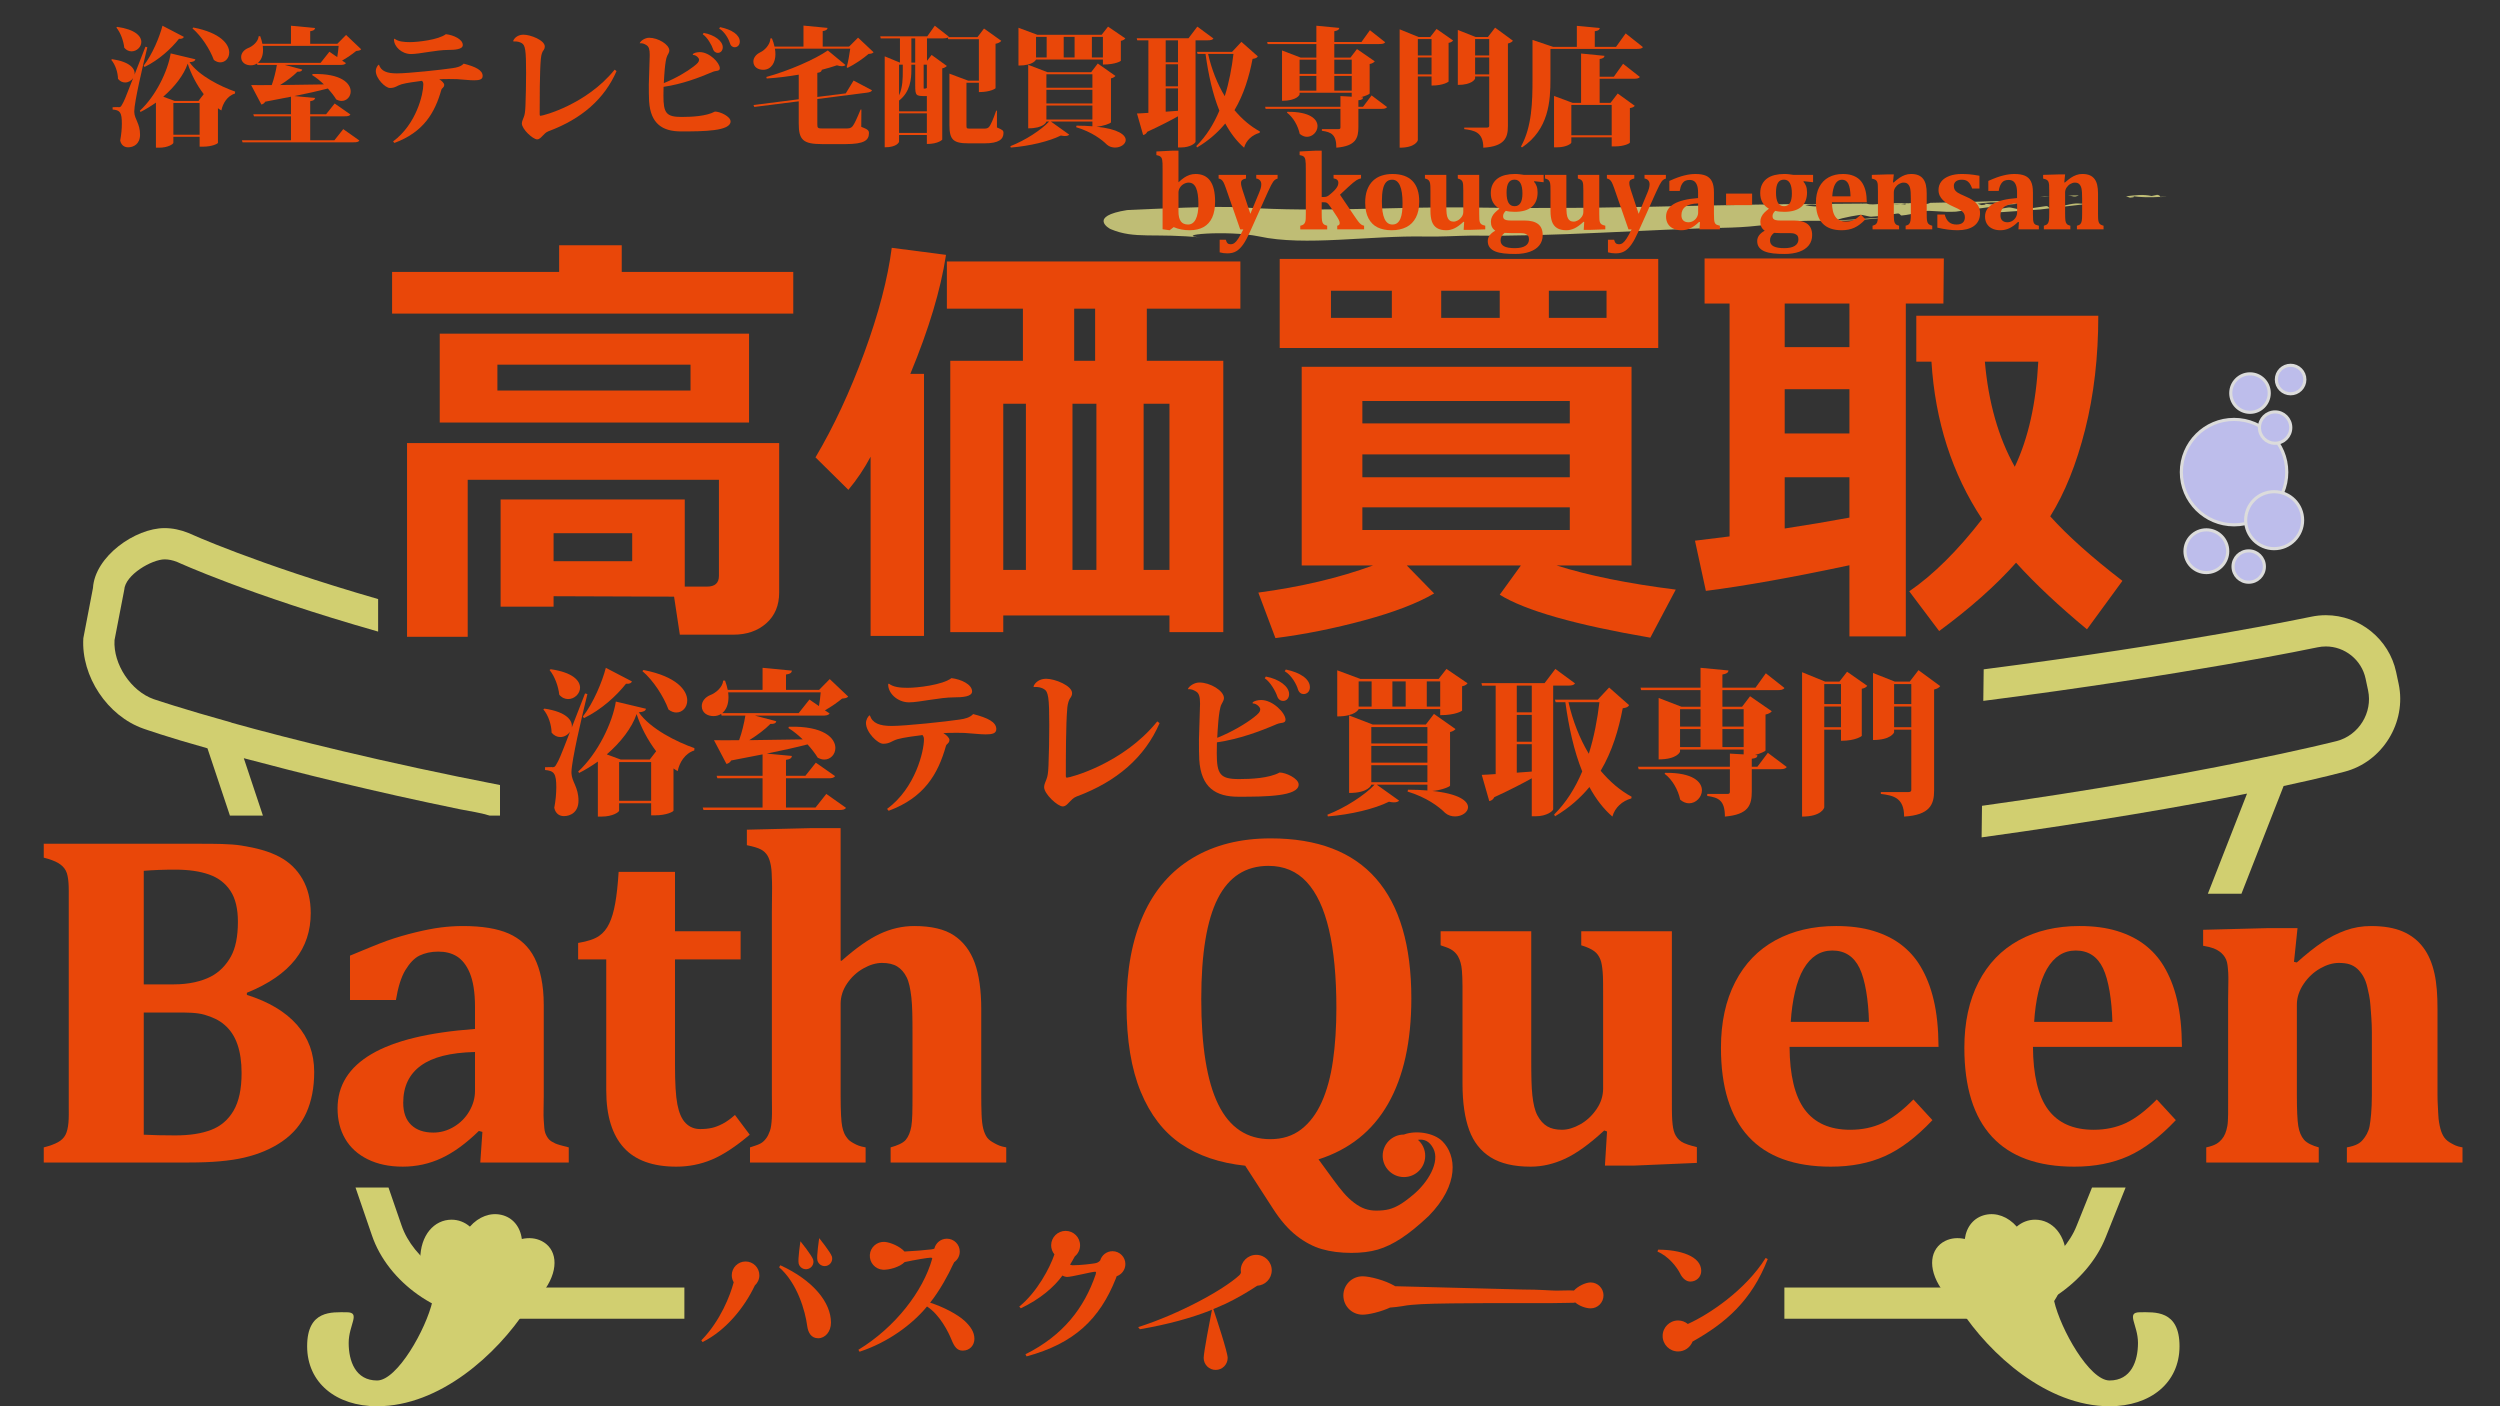 <?xml version="1.0" encoding="utf-8"?>
<!-- Generator: Adobe Illustrator 16.0.0, SVG Export Plug-In . SVG Version: 6.00 Build 0)  -->
<!DOCTYPE svg PUBLIC "-//W3C//DTD SVG 1.1//EN" "http://www.w3.org/Graphics/SVG/1.1/DTD/svg11.dtd">
<svg version="1.1" id="レイヤー_5" xmlns="http://www.w3.org/2000/svg" xmlns:xlink="http://www.w3.org/1999/xlink" x="0px"
	 y="0px" width="800px" height="450px" viewBox="0 0 800 450" enable-background="new 0 0 800 450" xml:space="preserve">
<rect x="0" y="0" width="800" height="450" fill="#333333" stroke="none"/>
<g>
	<g>
		<path fill="#E94709" d="M253.847,100.353H125.468v-13.33h53.457v-8.545h20.029v8.545h54.893V100.353z M215.703,190.929
			l-38.555-0.137v3.35h-16.953v-34.316h58.926v27.891h7.109c2.552,0,3.828-1.139,3.828-3.418v-30.762h-80.391v50.244h-19.414
			v-62.002h119.082v47.852c0,4.102-1.367,7.371-4.102,9.81c-2.734,2.438-6.267,3.657-10.596,3.657h-17.09L215.703,190.929z
			 M239.697,135.216h-98.984v-28.438h98.984V135.216z M220.966,124.962v-8.271h-61.797v8.271H220.966z M202.304,179.582v-8.955
			h-25.156v8.955H202.304z"/>
		<path fill="#E94709" d="M295.683,203.507h-17.09v-57.354c-2.006,3.783-4.375,7.314-7.109,10.596l-10.527-10.391
			c5.833-9.844,11.04-21.009,15.62-33.496c4.58-12.486,7.508-23.675,8.784-33.564l17.363,2.256
			c-1.687,11.12-5.492,23.813-11.416,38.076h4.375V203.507z M374.228,196.945h-53.184v5.332h-16.953V115.46h23.242v-16.68h-24.336
			V83.673h93.926v15.107h-29.941v16.68h24.473v86.816h-17.227V196.945z M321.044,182.384h7.246v-53.184h-7.246V182.384z
			 M343.193,182.384h7.656v-53.184h-7.656V182.384z M343.74,115.46h6.699v-16.68h-6.699V115.46z M365.957,182.384h8.271v-53.184
			h-8.271V182.384z"/>
		<path fill="#E94709" d="M458.926,189.904c-5.379,3.145-12.863,6.016-22.457,8.613s-19.037,4.488-28.334,5.674l-5.469-14.561
			c13.625-1.822,25.861-4.717,36.709-8.682h-22.832v-63.574H522.09v63.574h-23.994c10.207,3.236,22.922,5.811,38.145,7.725
			l-8.135,15.381c-23.973-4.102-40.037-8.682-48.193-13.74l6.768-9.365h-36.504L458.926,189.904z M530.635,111.359H409.502V82.853
			h121.133V111.359z M445.391,101.72v-8.682h-19.482v8.682H445.391z M502.334,135.49v-7.178h-66.377v7.178H502.334z
			 M435.957,152.716h66.377v-7.314h-66.377V152.716z M502.334,162.355h-66.377v7.246h66.377V162.355z M461.182,93.039v8.682h18.73
			v-8.682H461.182z M514.092,101.72v-8.682h-18.457v8.682H514.092z"/>
		<path fill="#E94709" d="M591.816,180.88c-18.412,3.92-33.725,6.654-45.938,8.203l-3.486-16.064l11.074-1.367V97.14h-7.998V82.716
			h76.563l-0.137,14.424h-12.031v106.504h-18.047V180.88z M571.104,97.14v13.945h20.713V97.14H571.104z M571.104,124.552v14.15
			h20.713v-14.15H571.104z M571.104,169.123c7.154-1.094,14.059-2.256,20.713-3.486v-12.92h-20.713V169.123z M671.455,101.037
			c0,13.171-1.402,25.305-4.205,36.401c-2.803,11.098-6.527,20.36-11.176,27.788c5.559,6.198,13.262,13.08,23.105,20.645
			l-11.348,15.518c-9.023-7.474-16.59-14.583-22.695-21.328c-6.381,7.201-14.584,14.492-24.609,21.875l-9.57-12.715
			c7.701-5.286,15.471-12.988,23.311-23.105c-9.617-14.537-15.018-31.331-16.201-50.381h-4.854v-14.697H671.455z M644.727,149.367
			c4.328-9.114,6.836-20.325,7.52-33.633h-17.09C636.295,128.768,639.484,139.979,644.727,149.367z"/>
	</g>
</g>
<g>
	<path fill="#E94709" d="M249.713,404.885l-0.405,0.631c5.85,5.084,8.37,13.994,9,18.809c0.27,2.07,1.26,3.916,3.51,3.916
		s4.095-2.115,4.095-4.996C265.912,416.766,260.197,409.699,249.713,404.885z"/>
	<path fill="#E94709" d="M308.752,422.75c-2.43-2.25-7.02-4.59-11.115-5.895c3.015-3.736,5.975-9.185,7.29-12.15
		c0.038-0.086,0.211-0.419,0.415-0.807c1.075-0.744,1.782-1.983,1.782-3.391c0-2.278-1.847-4.125-4.125-4.125
		c-1.944,0-3.564,1.351-4,3.161c-0.232,0.12-0.503,0.188-0.957,0.257c-2.196,0.266-5.668,0.555-8.604,0.688
		c-1.448-1.651-4.526-2.948-6.328-3.076c-2.456-0.175-4.589,1.675-4.763,4.131c-0.175,2.456,1.675,4.589,4.131,4.764
		c1.921,0.136,5.463-0.838,7.005-2.441c3.339-0.718,7.465-1.411,8.333-1.411c0.36,0,0.495,0.09,0.495,0.27
		c0,0.045,0,0.09-0.045,0.182c-2.88,10.213-11.745,21.822-23.579,29.023l0.36,0.629c9.044-2.969,16.829-8.684,21.599-14.488
		c4.23,2.744,6.975,8.504,7.785,10.529c0.99,2.475,1.89,3.6,3.645,3.6c2.34,0,3.735-1.801,3.735-3.779
		C311.813,426.215,310.507,424.414,308.752,422.75z"/>
	<path fill="#E94709" d="M537.691,407.631c0.674,1.395,1.89,2.475,3.194,2.475c1.935,0,3.51-1.439,3.51-3.42
		c0-4.77-6.885-6.795-13.814-6.795l-0.18,0.629C533.956,402.006,536.656,405.516,537.691,407.631z"/>
	<path fill="#E94709" d="M565.68,402.906l-0.675-0.361c-6.419,10.313-18.249,18.162-24.902,21.124
		c-0.853-0.689-1.922-1.119-3.103-1.119c-2.738,0-4.958,2.22-4.958,4.958s2.22,4.958,4.958,4.958c2.1,0,3.885-1.311,4.607-3.154
		C552.112,423.419,560.46,416.327,565.68,402.906z"/>
	<path fill="#E94709" d="M356,400.383c-1.868,0-3.428,1.25-3.936,2.954c-0.469,0.529-0.915,0.79-1.687,0.919
		c-0.99,0.18-4.635,0.629-7.11,0.629c-0.18,0-0.675-0.09-0.855-0.18c0.417-0.661,1.021-1.723,1.524-2.649
		c1.023-0.849,1.689-2.114,1.689-3.548c0-2.556-2.072-4.627-4.627-4.627s-4.627,2.071-4.627,4.627c0,1.104,0.403,2.104,1.048,2.899
		c-1.44,4.257-5.506,12.033-11.252,16.708l0.495,0.539c6.165-2.924,10.665-6.795,13.32-10.484c0.45,0.27,1.035,0.449,1.53,0.449
		c1.44,0,7.875-1.664,8.955-1.664c0.18,0,0.27,0.09,0.27,0.27c0,0.135-0.045,0.361-0.135,0.631
		c-3.6,10.574-10.304,19.439-22.454,25.514l0.36,0.676c15.299-4.141,23.399-11.971,28.529-24.84
		c0.081-0.203,0.184-0.498,0.298-0.813c1.619-0.558,2.79-2.077,2.79-3.885C360.125,402.229,358.278,400.383,356,400.383z"/>
	<path fill="#E94709" d="M402,401.55c-2.738,0-4.958,2.22-4.958,4.958c0,0.215,0.037,0.419,0.063,0.627
		c-0.059,0.319-0.178,0.643-0.621,1.035c-5.063,4.59-18.901,12.24-32.267,16.514l0.54,0.676c9.113-1.574,16.336-3.6,22.344-5.939
		l0.731-0.318c-0.628,3.198-2.654,13.644-2.654,15.434c0,2.12,1.718,3.838,3.838,3.838c2.121,0,3.84-1.718,3.84-3.838
		c0-1.829-3.602-12.68-4.589-15.623l3.897-1.697c3.673-1.762,6.973-3.69,10.143-5.78c2.592-0.161,4.651-2.294,4.651-4.927
		C406.958,403.77,404.737,401.55,402,401.55z"/>
	<path fill="#E94709" d="M509,410.383c-1.639,0-4.082,1.204-5.329,2.589c-1.863-0.107-3.819,0.028-5.546,0.028h-0.18
		c-1.53,0-5.121-0.354-10.791-0.354l-40.799-1.058c-0.005-0.001-0.009-0.063-0.014-0.063c-3.048-1.84-8.037-3.111-10.314-3.111
		c-3.396,0-6.152,2.738-6.152,6.137s2.756,6.145,6.152,6.145c1.924,0,5.789-0.889,8.78-2.272c1.357-0.104,2.876-0.272,3.828-0.44
		c2.069-0.406,4.05-0.514,6.12-0.648c3.33-0.225,15.479-0.334,21.328-0.334h20.16c2.34,0,5.76-0.116,7.289-0.116
		c0.194,0,0.382-0.085,0.57-0.087c1.322,1.152,3.432,1.877,4.896,1.877c2.277,0,4.125-1.867,4.125-4.146
		C513.125,412.25,511.277,410.383,509,410.383z"/>
	<path fill="#E94709" d="M258.523,406.07c1.283-0.344,2.044-1.662,1.7-2.945c-0.344-1.281-4.076-5.92-4.076-5.92
		s-0.912,5.883-0.568,7.164C255.923,405.652,257.241,406.414,258.523,406.07z"/>
	<path fill="#E94709" d="M262.147,396.205c0,0-0.912,5.883-0.568,7.164c0.344,1.283,1.662,2.045,2.944,1.701
		c1.283-0.344,2.044-1.662,1.7-2.945C265.88,400.844,262.147,396.205,262.147,396.205z"/>
	<path fill="#E94709" d="M238.583,403.675c-2.439,0-4.417,1.978-4.417,4.417c0,0.814,0.236,1.567,0.62,2.223
		c-1.067,4.069-4.209,12.34-10.363,18.6l0.405,0.541c7.544-3.751,13.457-11.188,16.723-18.113c0.884-0.808,1.448-1.958,1.448-3.25
		C243,405.652,241.022,403.675,238.583,403.675z"/>
</g>
<g>
	<path fill="#D1CF70" d="M173.27,397.1c-1.876-0.93-4.056-1.124-6.285-0.624c-0.532-4.044-2.976-6.898-6.548-7.72
		c-3.53-0.811-7.263,0.572-10.069,3.765c-1.652-1.43-3.68-2.221-5.879-2.221c-5.529,0-10.012,4.931-10.012,12.71
		c0,4.558,1.54,9.786,3.926,13.337c-2.065,9.021-11.313,25.409-17.724,25.409c-6.917,0-9.104-6.184-9.104-12.023
		c0-5.841,4.005-9.81-0.623-9.81s-12.669-0.84-12.669,10.867S107.569,450,120.678,450c20.049,0,38.319-16.609,47.788-31.091
		c2.349-1.911,4.507-4.191,6.066-6.508C179.066,405.664,178.058,399.471,173.27,397.1z"/>
	<path fill="#D1CF70" d="M684.778,419.923c-4.627,0-0.622,3.969-0.622,9.81c0,5.84-2.187,12.023-9.104,12.023
		c-6.411,0-15.659-16.389-17.725-25.409c2.387-3.551,3.927-8.778,3.927-13.337c0-7.779-4.482-12.71-10.012-12.71
		c-2.2,0-4.228,0.791-5.88,2.221c-2.807-3.192-6.539-4.575-10.069-3.765c-3.573,0.821-6.017,3.676-6.549,7.721
		c-2.229-0.501-4.408-0.307-6.284,0.623c-4.788,2.371-5.796,8.564-1.262,15.302c1.559,2.315,3.716,4.596,6.064,6.507
		c9.469,14.482,27.74,31.092,47.789,31.092c13.108,0,22.396-7.503,22.396-19.21S689.406,419.923,684.778,419.923z"/>
</g>
<path fill="#D1CF70" d="M767.57,218.854l-0.805-3.785c-2.24-10.548-11.699-18.205-22.492-18.205c-1.602,0-3.212,0.17-4.785,0.507
	c-0.776,0.166-40.75,8.577-104.707,16.816l-0.125,10.095c65.264-8.359,106.133-16.963,106.92-17.132
	c0.889-0.19,1.796-0.286,2.697-0.286c6.1,0,11.445,4.324,12.711,10.283l0.805,3.785c1.513,7.124-2.994,14.396-10.048,16.211
	c-0.772,0.199-43.042,10.896-113.501,20.713l-0.125,10.104c36.113-4.997,65.007-9.995,84.938-14.011L706.514,286h10.749
	l13.497-34.48c12.39-2.648,19.168-4.488,19.474-4.566C762.403,243.821,770.182,231.147,767.57,218.854z"/>
<path fill="#D1CF70" d="M156.73,412c-11.625,0-24.564-8.991-28.256-19.932L124.315,380h-10.555L119,395.267
	C124.106,410.397,140.679,422,156.73,422H219v-10H156.73z"/>
<path fill="#D1CF70" d="M664.516,392.263C660.244,403.097,646.728,412,634.999,412H571v10h63.999
	c15.95,0,33.002-11.311,38.819-26.069l6.38-15.931h-10.749L664.516,392.263z"/>
<g>
	<g>
		<path fill="#E94709" d="M46.537,14.955l0.615,0.164c-1.476,5.986-4.182,17.589-4.182,20.5v0.246
			c0.082,2.296,1.845,3.649,1.845,7.216c0,3.034-2.091,4.059-3.813,4.059c-1.025,0-2.173-0.492-2.542-2.173
			c0.369-1.927,0.533-3.813,0.533-5.412c0-3.649-0.615-4.305-2.952-4.51v-0.738c1.353,0,1.804-0.041,1.804-0.041v0.041
			c0.615,0,0.779,0,1.23-0.861c0.656-1.148,0.82-1.435,3.526-8.446c-0.574,0.82-1.517,1.394-2.542,1.394
			c-0.82,0-1.599-0.328-2.296-1.148c-0.041-2.091-0.861-4.592-2.173-6.109l0.287-0.205c5.822,0.861,7.462,3.116,7.175,4.961
			L46.537,14.955z M37.517,8.6c5.781,0.82,7.708,2.993,7.708,4.838c0,1.599-1.476,2.993-3.116,2.993c-0.82,0-1.64-0.328-2.337-1.148
			c-0.246-2.214-1.189-4.838-2.542-6.478L37.517,8.6z M44.733,35.455c5.166-4.756,9.021-12.833,9.881-18.368l7.913,1.886
			c-0.123,0.533-0.574,0.82-1.886,0.943c3.034,4.346,10.004,7.79,14.596,9.389l-0.041,0.615c-2.419,0.738-3.936,3.198-4.346,5.412
			c-0.369-0.205-0.738-0.41-1.107-0.697v11.07c0,0.246-1.804,1.23-4.797,1.23H63.88v-3.157h-8.405v1.927
			c0,0.369-1.681,1.558-4.551,1.558h-1.025V32.831c-1.558,1.107-3.239,2.132-4.92,2.993L44.733,35.455z M58.837,11.798
			c-0.164,0.41-0.574,0.697-1.558,0.615c-2.501,3.157-6.396,6.765-11.029,9.02l-0.287-0.41c2.788-3.608,5.084-9.143,6.027-12.792
			L58.837,11.798z M63.511,32.298l1.681-2.173c-2.214-2.911-4.059-6.437-5.125-9.758c-1.271,3.69-4.182,7.421-7.831,10.578
			l3.649,1.353H63.511z M55.475,43.122h8.405V32.954h-8.405V43.122z M61.871,8.805c8.692,1.681,11.48,5.33,11.48,7.995
			c0,1.804-1.271,3.157-2.87,3.157c-0.656,0-1.353-0.246-2.05-0.779c-1.271-3.444-3.977-7.626-6.847-10.086L61.871,8.805z"/>
		<path fill="#E94709" d="M110.743,11.183l4.838,4.592c-0.328,0.369-0.738,0.451-1.599,0.533c-1.148,0.943-2.87,2.173-4.51,3.075
			l1.23,0.82c-0.328,0.492-0.902,0.574-2.009,0.574H91.145l5.576,1.476c-0.123,0.492-0.492,0.738-1.558,0.697
			c-1.353,1.394-3.362,2.911-5.535,4.264c4.059-0.041,8.856-0.123,14.022-0.205c-1.189-1.148-2.501-2.214-3.772-2.993l0.164-0.328
			c9.144-0.246,12.177,2.993,12.177,5.576c0,1.64-1.23,3.034-2.911,3.034c-0.533,0-1.107-0.164-1.722-0.492
			c-0.697-1.148-1.64-2.337-2.665-3.485c-2.829,0.738-6.273,1.517-10.701,2.419l6.601,0.615c-0.082,0.533-0.41,0.861-1.558,1.025
			v4.182h5.084l2.747-3.444l5.043,3.526c-0.328,0.492-0.861,0.574-1.968,0.574H99.263v7.667h7.749l2.829-3.567l5.166,3.649
			c-0.328,0.492-0.861,0.574-1.968,0.574H77.615l-0.205-0.656h15.703v-7.667H81.264l-0.205-0.656h12.054v-5.617
			c-2.46,0.492-5.207,1.025-8.241,1.599c-0.287,0.533-0.779,0.82-1.23,0.902l-3.28-6.232c1.599,0.041,3.895,0.041,6.601,0
			c0.738-2.009,1.312-4.469,1.64-6.437h-6.232l-0.123-0.451c-0.533,0.328-1.107,0.574-2.009,0.574c-1.599,0-3.075-0.861-3.075-2.624
			c0-1.312,0.943-2.337,2.173-2.87c1.476-0.533,3.321-2.091,3.444-3.813h0.492c0.328,0.861,0.533,1.681,0.697,2.419h9.143V8.231
			l7.708,0.738c-0.082,0.533-0.41,0.861-1.558,1.025v4.018h8.692L110.743,11.183z M105.413,16.554l2.501,1.722
			c0.205-1.148,0.369-2.542,0.451-3.608H84.093c0.041,0.451,0.082,0.861,0.082,1.271c0,1.927-0.615,3.321-1.64,4.182h20.049
			L105.413,16.554z"/>
		<path fill="#E94709" d="M121.28,20.736c0.697,2.05,2.542,2.747,5.74,2.747c3.526,0,14.35-1.148,17.835-1.681
			c1.394-0.205,2.624-0.492,3.526-1.435c3.813,0.984,6.068,2.091,6.068,3.936c0,1.148-1.066,1.394-2.747,1.394
			c-1.558,0-3.362-0.246-5.412-0.369c-0.697-0.041-1.558-0.041-2.501-0.041c-1.107,0-2.296,0-3.239,0.082
			c0.861,0.492,1.599,1.271,1.599,1.763c0,0.902-0.738,1.025-0.902,1.558c-2.091,7.462-5.74,13.612-15.047,17.056l-0.41-0.492
			c7.503-5.535,9.676-15.252,9.676-18.205c0-0.615-0.123-0.82-0.41-1.189c-1.968,0.287-4.879,0.615-6.56,1.107
			c-1.517,0.451-1.968,1.189-3.731,1.189c-1.435,0-4.51-2.993-4.51-5.453c0-0.82,0.533-1.804,0.984-2.009L121.28,20.736z
			 M126.241,12.372c1.189,0.943,3.034,1.107,4.92,1.107c2.542,0,9.143-0.738,11.521-2.542c2.501,0.287,5.412,1.64,5.412,3.485
			c0,1.394-2.583,1.558-4.715,1.558c-3.772,0-9.143,1.312-11.849,1.312c-2.993,0-5.535-2.419-5.453-4.756L126.241,12.372z"/>
		<path fill="#E94709" d="M164.207,13.11c0.451-1.148,1.681-2.009,3.321-2.009c2.296,0,6.806,1.804,6.806,3.772
			c0,0.861-0.492,1.23-0.697,1.64c-0.369,0.738-0.533,1.763-0.574,2.419c-0.369,4.141-0.369,13.284-0.369,17.63
			c0,0.287,0.041,0.492,0.287,0.492c0.779,0,14.76-3.649,23.698-14.76l0.615,0.451c-3.854,8.938-11.234,15.334-21.73,19.229
			c-0.902,0.328-1.476,1.025-1.886,1.435c-0.492,0.492-1.025,1.189-1.804,1.189c-1.312,0-4.879-3.239-4.879-5.084
			c0-0.656,0.369-1.394,0.615-2.05c0.287-0.738,0.451-1.517,0.533-3.567c0.123-3.157,0.205-7.052,0.205-10.619
			c0-7.216-0.246-8.815-1.394-9.471c-0.533-0.328-1.517-0.656-2.624-0.533L164.207,13.11z"/>
		<path fill="#E94709" d="M221.689,17.374c0.287-0.451,1.353-0.697,2.255-0.697c3.075,0,6.396,3.403,6.396,5.166
			c0,1.025-1.189,0.697-2.255,1.148c-4.387,1.886-9.84,3.936-15.744,4.797c-0.041,1.025-0.041,1.968-0.041,2.829
			c0,5.535,0.861,6.806,5.822,6.806c3.116,0,7.872-0.205,10.66-1.722c1.64,0,5.002,1.558,5.002,3.157
			c0,3.116-8.651,3.198-15.826,3.198c-5.904,0-9.799-2.378-10.25-9.717c-0.082-1.435-0.082-3.485-0.082-5.33
			c0-1.353,0.287-7.913,0.287-9.389c0-1.845-0.287-2.706-1.025-3.157c-0.697-0.451-1.394-0.697-2.132-0.615l-0.041-0.041
			c0.287-0.738,1.64-1.722,3.034-1.722c2.788,0,6.437,2.132,6.437,4.1c0,0.574-0.451,1.189-0.656,1.64
			c-0.779,1.435-1.025,7.298-1.107,8.774c3.895-1.558,7.503-3.731,9.553-5.33c1.312-1.025,1.722-1.476,1.722-2.173
			c0-0.533-0.943-1.517-1.968-1.517L221.689,17.374z M225.174,10.527c3.444,0.615,6.109,2.583,6.109,4.592
			c0,1.107-0.697,1.804-1.599,1.804c-0.574,0-1.271-0.369-1.558-1.312c-0.328-1.066-1.763-3.69-3.239-4.633L225.174,10.527z
			 M230.422,8.682c3.813,0.779,6.314,2.501,6.314,4.633c0,1.107-0.738,1.804-1.64,1.804c-0.574,0-1.23-0.328-1.517-1.313
			c-0.328-1.148-1.64-3.649-3.444-4.674L230.422,8.682z"/>
		<path fill="#E94709" d="M274.579,12.044l4.961,4.674c-0.328,0.369-0.738,0.492-1.599,0.533c-1.681,1.476-4.51,3.403-6.724,4.469
			l-0.287-0.246c0.451-1.476,0.902-4.059,1.148-5.904H247.97c0.123,0.656,0.164,1.23,0.164,1.804c0,2.501-1.23,4.961-3.936,4.961
			c-1.599,0-3.116-0.861-3.116-2.665c0-1.271,0.984-2.337,2.173-2.911c1.435-0.656,3.239-2.501,3.28-4.469h0.492
			c0.369,0.943,0.656,1.804,0.82,2.624h9.266V8.19l7.708,0.738c-0.082,0.533-0.41,0.861-1.558,1.025v4.961h8.446L274.579,12.044z
			 M270.643,29.879l2.501-4.1l5.904,3.116c-0.205,0.492-0.82,0.656-1.804,0.779l-15.703,2.009v8.036c0,1.271,0.164,1.394,1.64,1.394
			h7.462c1.025,0,1.599-0.041,2.173-0.697c0.574-0.697,1.394-2.501,2.583-5.371h0.246l-0.041,5.535
			c2.132,0.82,2.46,1.189,2.46,2.009c0,2.296-1.476,3.526-7.544,3.526h-7.38c-6.027,0-7.544-1.23-7.544-6.519v-7.175l-14.227,1.804
			l-0.246-0.615l14.473-1.845v-7.872c-3.362,0.574-6.888,1.025-10.25,1.23l-0.123-0.492c7.175-1.968,15.539-5.617,19.68-8.487
			l5.658,4.674c-0.246,0.246-0.656,0.369-1.189,0.369c-0.41,0-0.943-0.082-1.558-0.287c-1.435,0.492-3.075,0.984-4.838,1.435
			c-0.082,0.492-0.287,0.82-1.435,0.984v7.708L270.643,29.879z"/>
		<path fill="#E94709" d="M319.023,35.414v5.371c1.845,0.779,2.091,0.984,2.091,1.763c0,2.009-1.476,3.321-6.068,3.321h-5.125
			c-4.961,0-6.109-1.189-6.109-5.986V23.565l6.027,2.255h3.403V12.536h-9.799l-0.164-0.533c-0.328,0.205-0.861,0.287-1.64,0.287
			h-5.002v7.175l1.476-1.886l4.879,3.526c-0.246,0.287-0.738,0.615-1.476,0.779V44.68c0,0.041-1.271,1.394-4.92,1.394v-2.87h-8.897
			v2.132c0,0.123-0.615,1.804-4.592,1.804V18.03l4.879,2.009V12.29h-6.15l-0.164-0.656h15.047l2.419-3.403l4.469,3.485
			c-0.041,0.041-0.082,0.123-0.164,0.164h9.348l2.091-2.747l5.535,3.936c-0.287,0.369-0.902,0.779-1.845,0.943v14.228
			c0,0.041-1.517,1.23-5.33,1.23v-2.993h-3.977v13.489c0,1.107,0.041,1.189,1.066,1.189h4.551c0.697,0,1.23-0.041,1.681-0.615
			c0.492-0.656,1.23-2.255,2.214-5.125H319.023z M296.186,30.74c-3.075,0-3.321-0.041-3.321-3.526v-6.519h-1.23v1.804
			c0,2.665-0.328,6.929-3.936,9.676v3.444h8.897V30.74H296.186z M288.888,20.695h-1.189v9.84c1.189-2.665,1.189-5.453,1.189-8.077
			V20.695z M287.699,42.548h8.897v-6.273h-8.897V42.548z M292.865,20.039V12.29h-1.23v7.749H292.865z M295.571,27.993
			c0,0.369,0,0.369,0.123,0.369c0.451,0,0.492,0,0.902-0.205v-7.462h-1.025V27.993z"/>
		<path fill="#E94709" d="M356.948,24.303c-0.246,0.287-0.697,0.615-1.435,0.779v14.063c-0.041,0.328-2.706,1.312-4.674,1.394
			c7.093,0.738,9.389,2.665,9.389,4.264c0,1.312-1.599,2.419-3.403,2.419c-0.861,0-1.804-0.246-2.583-0.902
			c-1.681-1.681-4.879-4.1-9.881-5.617l0.123-0.492c1.886,0,3.567,0.082,5.084,0.205v-1.517h-13.284l5.863,4.182
			c-0.246,0.287-0.697,0.451-1.353,0.451c-0.369,0-0.82-0.041-1.312-0.164c-3.813,1.886-9.963,3.362-16.031,3.854l-0.123-0.451
			c4.756-1.845,9.84-5.166,12.382-7.872h-0.861c0,0.164-0.82,2.173-5.822,2.173V20.736l6.191,2.378h13.94l2.132-2.788
			L356.948,24.303z M352.93,19.055h-21.402c0,0.041-0.82,1.927-5.617,1.927V8.887l6.068,2.255h20.542l2.05-2.624l5.535,3.772
			c-0.205,0.287-0.656,0.656-1.435,0.779v6.396c0,0.041-1.599,1.189-5.74,1.189V19.055z M334.931,11.798h-3.403v6.601h3.403V11.798z
			 M349.568,23.77h-14.719v4.305h14.719V23.77z M349.568,33.118v-4.387h-14.719v4.387H349.568z M334.849,38.243h14.719v-4.469
			h-14.719V38.243z M343.869,11.798h-3.485v6.601h3.485V11.798z M352.93,11.798h-3.526v6.601h3.526V11.798z"/>
		<path fill="#E94709" d="M388.313,12.331c-0.328,0.451-0.902,0.574-2.009,0.574h-3.731v32.431c0,0.451-1.681,1.845-4.592,1.845
			h-1.025v-9.963c-2.419,1.353-5.658,3.034-9.84,4.961c-0.246,0.574-0.779,0.943-1.312,1.025l-1.968-6.888
			c0.861-0.041,2.091-0.082,3.649-0.205V12.905h-3.567l-0.164-0.656h16.564l2.829-3.731L388.313,12.331z M376.956,19.916v-7.011
			h-3.936v7.011H376.956z M376.956,27.624v-7.052h-3.936v7.052H376.956z M373.02,35.742l3.936-0.287V28.28h-3.936V35.742z
			 M397.251,13.397l5.249,4.633c-0.287,0.492-0.656,0.656-1.682,0.82c-1.066,5.617-2.747,11.275-5.781,16.4
			c2.378,2.829,5.084,5.166,8.118,6.806l-0.082,0.451c-2.378,0.656-4.305,2.378-4.961,4.756c-2.378-2.05-4.387-4.715-6.027-7.749
			c-2.378,2.87-5.33,5.494-9.02,7.667l-0.246-0.451c3.157-3.116,5.576-7.011,7.38-11.316c-2.173-5.371-3.526-11.644-4.428-18.163
			h-2.542l-0.205-0.656h11.234L397.251,13.397z M386.591,17.251c1.107,4.879,2.911,9.512,5.33,13.53
			c1.394-4.428,2.255-9.062,2.788-13.53H386.591z"/>
		<path fill="#E94709" d="M438.907,30.535l4.961,3.731c-0.327,0.451-0.86,0.574-1.968,0.574h-7.217v5.822
			c0,3.608-0.86,6.068-7.051,6.601c0-4.182-1.6-5.002-4.634-5.412v-0.533h5.33c0.451,0,0.615-0.164,0.615-0.574V34.84H405
			l-0.164-0.656h24.108V30.74l3.608,0.205v-1.271h-16.688v0.533c0,0.123-0.82,2.05-5.617,2.05V16.144l5.986,2.296h5.002v-4.346
			h-15.58l-0.164-0.656h15.744V8.231l7.339,0.697c-0.082,0.574-0.451,0.861-1.599,1.066v3.444h8.691l2.707-3.772l4.879,3.854
			c-0.287,0.451-0.82,0.574-1.969,0.574h-14.309v4.346h5.166l2.091-2.747l5.698,3.936c-0.245,0.328-0.778,0.697-1.639,0.861v9.43
			c-0.041,0.205-1.354,0.82-2.789,1.189l0.656,0.041c-0.041,0.533-0.205,0.779-1.477,0.943v2.091h1.477L438.907,30.535z
			 M411.971,35.783c7.256-0.082,9.635,2.378,9.635,4.592c0,1.763-1.559,3.403-3.362,3.403c-0.778,0-1.558-0.287-2.337-0.943
			c-0.533-2.542-2.051-5.289-4.1-6.806L411.971,35.783z M421.236,19.096h-5.371v4.551h5.371V19.096z M415.865,24.303v4.715h5.371
			v-4.715H415.865z M432.553,19.096h-5.576v4.551h5.576V19.096z M426.977,29.018h5.576v-4.715h-5.576V29.018z"/>
		<path fill="#E94709" d="M457.686,11.839l2.009-2.583l5.289,3.69c-0.205,0.328-0.697,0.656-1.435,0.779v12.382
			c0,0-1.477,1.271-5.453,1.271v-2.911h-4.388v20.336c0,0.205-0.737,2.46-5.821,2.46V9.379l6.026,2.46H457.686z M458.096,12.495
			h-4.388v5.248h4.388V12.495z M453.708,23.811h4.388v-5.412h-4.388V23.811z M478.432,8.846l5.699,4.182
			c-0.246,0.369-0.779,0.697-1.6,0.902v26.486c0,3.69-1.107,6.437-7.872,6.847c0-5.084-2.993-5.535-6.108-5.945v-0.492h7.297
			c0.492,0,0.697-0.205,0.697-0.574V24.467h-4.51v0.656c0,0.123-0.861,2.05-5.535,2.05V9.584l5.699,2.255h3.936L478.432,8.846z
			 M476.545,12.495h-4.51v5.248h4.51V12.495z M472.035,23.811h4.51v-5.412h-4.51V23.811z"/>
		<path fill="#E94709" d="M520.211,10.691l5.535,4.387c-0.328,0.451-0.861,0.574-2.051,0.574h-27.553v9.717
			c0,6.929-0.492,16.031-9.102,21.812l-0.328-0.287c3.526-6.314,3.689-14.391,3.689-21.525V12.782l6.602,2.214h7.586V8.272
			l7.338,0.697c-0.082,0.574-0.451,0.861-1.599,1.025v5.002h6.806L520.211,10.691z M516.438,24.549l2.952-4.141l5.371,4.223
			c-0.287,0.451-0.943,0.574-2.01,0.574h-10.865v7.708h3.485l2.296-2.993l5.453,3.936c-0.246,0.328-0.615,0.574-1.558,0.738v11.029
			c0,0.246-1.804,1.23-4.798,1.23h-1.024v-2.911h-12.915v1.681c0,0.369-1.682,1.517-4.51,1.517h-1.025V30.699l5.945,2.214h2.706
			V17.128l7.503,0.738c-0.082,0.533-0.41,0.861-1.559,1.025v5.658H516.438z M515.741,33.569h-12.915v9.717h12.915V33.569z"/>
	</g>
</g>
<g opacity="0.85">
	<path fill="#D7D580" d="M665.23,62.527c-1.128,0.018-2.266,0.037-3.401,0.055c0.573,0.051,1.141,0.14,1.725,0.291
		C664.3,62.961,664.681,62.734,665.23,62.527z"/>
	<path fill="#D7D580" d="M658.684,62.627c-0.205,0.003-0.411,0.006-0.603,0.009c-0.181,0.036-0.356,0.071-0.514,0.102
		C657.938,62.702,658.313,62.664,658.684,62.627z"/>
	<path fill="#D7D580" d="M652.775,63.054c1.047,0.022,2.047-0.042,3.012-0.132C654.931,62.876,653.938,62.904,652.775,63.054z"/>
	<path fill="#D7D580" d="M657.496,63.144c-0.367-0.131-0.551-0.275,0.047-0.402c0.008-0.001,0.015-0.002,0.024-0.004
		c-0.589,0.061-1.172,0.121-1.78,0.184C656.428,62.959,657.002,63.037,657.496,63.144z"/>
	<path fill="#D7D580" d="M657.496,63.144c0.355,0.127,0.918,0.239,1.111,0.313C658.284,63.339,657.911,63.233,657.496,63.144z"/>
	<path fill="#D7D580" d="M656.107,66.58c-0.594,0.125-0.481-0.838-1.656-0.588c-2.761,0.354-5.117,0.857-7.71,0.938
		c-1.174,0.251-3.068-0.756-4.24-0.506c-2.771,0.355-9.818,1.861-5.644,1.675c6.277-0.334,10.365-0.719,15.997-1.068
		c4.569-0.525,8.959-1.119,13.639-1.61c1.313-0.085,2.54-0.049,3.778-0.021c-1.618-0.09-3.272-0.181-5.107-0.283
		C662.745,64.927,659.873,66.246,656.107,66.58z"/>
	<path fill="#D7D580" d="M690.285,62.341c-0.585,0.125-1.764,0.377-1.764,0.377c-2.659-0.609-5.422-0.255-8.184,0.1
		c0.408,0.145,0.824,0.292,1.244,0.441c1.583-0.104,1.758-0.377,0.344-0.543c3.243,0.484,6.295,0.48,9.414,0.288
		C691.137,62.749,691.168,62.447,690.285,62.341z"/>
	<path fill="#D7D580" d="M693.169,62.868c-0.612,0.045-1.227,0.091-1.829,0.135c0.015,0.027,0.045,0.052,0.069,0.081
		c0.614-0.065,1.228-0.131,1.827-0.194L693.169,62.868z"/>
	<path fill="#D7D580" d="M640.248,64.316c-7.869,0.279-15.278,0.459-22.517,0.587c-0.551,0.205-0.934,0.433-1.685,0.344
		c-0.569-0.149-1.143-0.238-1.709-0.29c-1.058,0.016-2.113,0.031-3.161,0.046c-0.365,0.036-0.735,0.072-1.111,0.109
		c-0.005,0-0.021,0.004-0.03,0.005c-0.59,0.127-0.409,0.27-0.038,0.4c0.412,0.089,0.792,0.197,1.116,0.313
		c-0.207-0.074-0.754-0.186-1.116-0.313c-0.502-0.106-1.06-0.186-1.71-0.22c-0.961,0.088-1.968,0.154-3.009,0.13
		c1.153-0.148,2.15-0.179,3.009-0.13c0.608-0.063,1.193-0.125,1.778-0.186c0.168-0.034,0.336-0.068,0.511-0.103
		c-2.413,0.028-4.813,0.056-7.214,0.083c-0.551,0.045-1.077,0.089-1.507,0.125c-1.736,0.181-3.466,0.363-4.554-0.07
		c-0.424,0.003-0.856,0.006-1.29,0.009c0.082,0.025,0.168,0.053,0.251,0.079c-0.192-0.023-0.354-0.049-0.486-0.075
		c-1.812,0.014-3.63,0.028-5.457,0.043c-1.174,0.217-2.382,0.481-3.596,0.655c0,0-0.83-0.296-1.238-0.441
		c-0.487,0.255-1.19,0.435-2.016,0.541c0.991,0.258,1.895,0.546,2.736,0.718c1.238,0.442,2.704-1.046,4.176-0.186
		c-1.472-0.86-2.938,0.628-4.176,0.186c-0.842-0.171-1.745-0.46-2.736-0.718c-1.717,0.225-3.951,0.121-5.761-0.292
		c2.217-0.474,4.105-0.139,5.761,0.292c0.825-0.105,1.528-0.286,2.016-0.541c0.408,0.146,1.238,0.441,1.238,0.441
		c1.214-0.174,2.422-0.438,3.596-0.655c-3.564,0.028-7.165,0.056-10.845,0.084c-23.676,0.112-45.49,0.888-70.048,1.187
		c-13.304,0.129-26.09,0.109-38.635-0.07c-25.018-0.355-47.77,1.627-73.084-0.022c-9.713-0.553-27.681,0.457-37.018,0.843
		c-12.464,1.976-5.852,5.896-5.256,6.109c7.799,3.274,13.758,1.142,29.494,2.725c-10.711-0.845,7.808-2.5,17.962-0.403
		c14.698,3.217,35.412-0.349,53.437,0.038c4.506,0.097,9.281-0.215,14.663-0.307c27.923,0.394,53.782-1.949,83.11-2.562
		c7.77-0.248,14.567-1.346,21.097-2.034c4.773-0.311,9.894,0.004,13.779-0.116c6.108-0.196,11.357-0.692,16.379-1.269
		c-5.623,0.348-9.727,0.731-15.995,1.068c-4.184,0.187,2.871-1.319,5.635-1.675c1.179-0.251,3.073,0.757,4.254,0.505
		c2.579-0.081,4.936-0.584,7.695-0.939c1.181-0.25,1.072,0.714,1.662,0.59c3.768-0.333,6.64-1.654,9.06-1.464
		c1.834,0.102,3.491,0.193,5.106,0.283c1.021,0.021,2.033,0.033,3.108-0.038c0.665-0.099,1.355-0.201,2.046-0.304
		c-0.559-0.277-0.767-0.629-0.961-0.985c0.998,0.022,2.41,0.19,3.409,0.213c-0.999-0.023-2.411-0.191-3.409-0.213
		c0.194,0.356,0.402,0.708,0.961,0.985c4.951-0.715,10.666-1.397,15.981-1.973c-0.022-0.026-0.05-0.057-0.074-0.083
		c-3.113,0.193-6.154,0.198-9.406-0.287c1.405,0.169,1.241,0.44-0.353,0.546c-0.413-0.147-0.828-0.296-1.236-0.442
		c2.77-0.354,5.532-0.71,8.183-0.1c0,0,1.183-0.252,1.768-0.376c0.884,0.105,0.853,0.409,1.045,0.659
		c0.606-0.044,1.221-0.088,1.837-0.133C644.357,64.806,640.248,64.316,640.248,64.316z"/>
	<path fill="#D7D580" d="M608.215,65.272c0.424-0.035,0.944-0.077,1.498-0.123c-2.016,0.018-4.032,0.036-6.058,0.055
		C604.741,65.637,606.475,65.455,608.215,65.272z"/>
</g>
<g>
	<g>
		<path fill="#E94709" d="M372.029,54.288c0-0.844-0.006-1.488-0.018-1.934s-0.047-0.832-0.105-1.16s-0.152-0.586-0.281-0.773
			s-0.302-0.34-0.519-0.457s-0.571-0.229-1.063-0.334v-1.16l4.904-0.246h2.162v10.072l0.018,0.018
			c0.703-0.645,1.318-1.143,1.846-1.494s1.09-0.63,1.688-0.835s1.236-0.308,1.916-0.308c2.086,0,3.65,0.735,4.693,2.206
			s1.564,3.671,1.564,6.601c0,2.027-0.308,3.724-0.923,5.089s-1.532,2.391-2.751,3.076s-2.719,1.028-4.5,1.028
			c-1.852,0-3.545-0.334-5.08-1.002l-1.301,1.002l-2.25-0.316V54.288z M377.109,67.63c0,1.441,0.249,2.505,0.747,3.19
			s1.269,1.028,2.312,1.028c1.078,0,1.901-0.565,2.47-1.696s0.853-2.745,0.853-4.843c0-2.309-0.252-4.031-0.756-5.168
			s-1.289-1.705-2.355-1.705c-0.516,0-1.025,0.135-1.529,0.404s-0.92,0.653-1.248,1.151s-0.492,1.046-0.492,1.644V67.63z"/>
		<path fill="#E94709" d="M399.993,74.187c-0.762,1.699-1.479,3.032-2.153,3.999s-1.4,1.69-2.18,2.171s-1.749,0.721-2.909,0.721
			c-0.879,0-1.699-0.111-2.461-0.334v-4.025h1.969c0.152,0.551,0.343,0.929,0.571,1.134s0.548,0.308,0.958,0.308
			c0.445,0,0.847-0.123,1.204-0.369s0.762-0.706,1.213-1.38s1.005-1.679,1.661-3.015h-1.002l-4.588-13.201
			c-0.328-0.926-0.589-1.562-0.782-1.907s-0.41-0.609-0.65-0.791s-0.536-0.308-0.888-0.378v-1.16h8.771v1.16
			c-0.551,0.105-0.955,0.264-1.213,0.475s-0.387,0.527-0.387,0.949c0,0.563,0.152,1.295,0.457,2.197l2.531,7.682l2.794-6.732
			c0.234-0.563,0.41-1.058,0.527-1.485s0.176-0.847,0.176-1.257c0-0.492-0.141-0.899-0.422-1.222s-0.68-0.524-1.195-0.606v-1.16
			h6.838v1.178c-0.34,0.105-0.611,0.234-0.816,0.387s-0.398,0.352-0.58,0.598s-0.402,0.612-0.66,1.099s-0.609,1.222-1.055,2.206
			L399.993,74.187z"/>
		<path fill="#E94709" d="M428.796,62.304l4.535,6.715c0.668,0.996,1.16,1.682,1.477,2.057s0.592,0.642,0.826,0.8
			s0.527,0.278,0.879,0.36v1.16h-8.596v-1.16c0.527-0.105,0.791-0.381,0.791-0.826c0-0.305-0.103-0.665-0.308-1.081
			s-0.606-1.063-1.204-1.942l-1.354-2.039c-0.305-0.457-0.551-0.788-0.738-0.993s-0.372-0.36-0.554-0.466s-0.437-0.158-0.765-0.158
			h-0.844v3.586c0,1.113,0.035,1.881,0.105,2.303s0.214,0.759,0.431,1.011s0.624,0.454,1.222,0.606v1.16h-8.613v-1.16
			c0.352-0.082,0.627-0.179,0.826-0.29s0.354-0.24,0.466-0.387s0.208-0.334,0.29-0.563s0.135-0.545,0.158-0.949
			s0.035-0.981,0.035-1.731V54.604c0-1.008-0.009-1.749-0.026-2.224s-0.056-0.873-0.114-1.195s-0.146-0.58-0.264-0.773
			s-0.287-0.349-0.51-0.466s-0.58-0.223-1.072-0.316v-1.16l4.887-0.246h2.18v14.818h0.58c0.41,0,0.732-0.041,0.967-0.123
			s0.478-0.214,0.729-0.396s0.642-0.51,1.169-0.984s0.926-0.896,1.195-1.266s0.451-0.691,0.545-0.967s0.141-0.542,0.141-0.8
			c0-0.809-0.51-1.283-1.529-1.424v-1.125h8.789v1.125c-0.457,0.07-0.967,0.281-1.529,0.633s-1.447,1.09-2.654,2.215L428.796,62.304
			z"/>
		<path fill="#E94709" d="M445.299,73.677c-1.723,0-3.209-0.302-4.457-0.905s-2.223-1.57-2.926-2.9s-1.055-3.021-1.055-5.071
			c0-1.57,0.217-2.93,0.65-4.078s1.037-2.098,1.811-2.848s1.695-1.304,2.768-1.661s2.236-0.536,3.49-0.536
			c2.836,0,4.975,0.747,6.416,2.241s2.162,3.683,2.162,6.565c0,2.039-0.357,3.747-1.072,5.124s-1.734,2.399-3.059,3.067
			S447.127,73.677,445.299,73.677z M442.205,64.413c0,2.484,0.277,4.345,0.834,5.581s1.398,1.854,2.523,1.854
			c0.621,0,1.139-0.158,1.555-0.475s0.75-0.773,1.002-1.371s0.432-1.315,0.537-2.153s0.158-1.778,0.158-2.821
			c0-2.52-0.279-4.403-0.836-5.651s-1.379-1.872-2.469-1.872c-0.797,0-1.436,0.252-1.916,0.756s-0.832,1.26-1.055,2.268
			S442.205,62.831,442.205,64.413z"/>
		<path fill="#E94709" d="M455.982,55.958h6.838v9.756c0,1.125,0.035,2.004,0.105,2.637s0.205,1.134,0.404,1.503
			s0.442,0.639,0.729,0.809s0.653,0.255,1.099,0.255c0.434,0,0.891-0.135,1.371-0.404s0.888-0.647,1.222-1.134
			s0.501-1.005,0.501-1.556v-6.785c0-0.855-0.018-1.491-0.053-1.907s-0.103-0.741-0.202-0.976s-0.255-0.431-0.466-0.589
			s-0.557-0.308-1.037-0.448v-1.16h6.855v12.305c0,0.891,0.015,1.541,0.044,1.951s0.097,0.738,0.202,0.984s0.275,0.448,0.51,0.606
			s0.627,0.296,1.178,0.413v1.178l-4.781,0.158h-2.127l0.158-2.531l-0.211-0.053c-1.09,1.008-2.063,1.711-2.918,2.109
			s-1.717,0.598-2.584,0.598c-1.242,0-2.235-0.231-2.979-0.694s-1.28-1.143-1.608-2.039s-0.492-2.054-0.492-3.472v-6.434
			c0-0.656-0.009-1.16-0.026-1.512s-0.044-0.624-0.079-0.817s-0.085-0.369-0.149-0.527s-0.152-0.302-0.264-0.431
			s-0.264-0.246-0.457-0.352s-0.454-0.199-0.782-0.281V55.958z"/>
		<path fill="#E94709" d="M493.965,58.313l-3.006-0.334l-0.07,0.193c0.328,0.328,0.602,0.776,0.818,1.345s0.324,1.251,0.324,2.048
			c0,2.039-0.617,3.586-1.854,4.641s-3.057,1.582-5.459,1.582c-1.16,0-2.109-0.105-2.848-0.316
			c-0.586,0.527-0.879,1.096-0.879,1.705c0,0.352,0.074,0.621,0.221,0.809s0.395,0.331,0.746,0.431s0.85,0.149,1.494,0.149h4.359
			c1.957,0,3.422,0.381,4.395,1.143s1.459,1.945,1.459,3.551c0,1.254-0.354,2.332-1.063,3.234s-1.727,1.591-3.051,2.065
			s-2.895,0.712-4.711,0.712c-1.324,0-2.525-0.059-3.604-0.176s-1.998-0.331-2.76-0.642s-1.35-0.735-1.766-1.274
			s-0.625-1.225-0.625-2.057c0-0.668,0.211-1.283,0.633-1.846s1.014-1.043,1.775-1.441c-0.492-0.352-0.85-0.756-1.072-1.213
			s-0.334-1.02-0.334-1.688c0-0.551,0.115-1.066,0.344-1.547s0.533-0.917,0.914-1.31s0.875-0.823,1.484-1.292
			c-0.914-0.516-1.605-1.192-2.074-2.03s-0.703-1.819-0.703-2.944c0-1.09,0.197-2.024,0.59-2.804s0.932-1.415,1.617-1.907
			s1.494-0.853,2.426-1.081s1.936-0.343,3.014-0.343c0.598,0,1.125,0.029,1.582,0.088s0.902,0.123,1.336,0.193h6.346V58.313z
			 M481.467,74.521c-0.422,0.328-0.74,0.686-0.957,1.072s-0.326,0.832-0.326,1.336c0,0.844,0.367,1.468,1.1,1.872
			s1.889,0.606,3.471,0.606c1.477,0,2.6-0.246,3.367-0.738s1.15-1.184,1.15-2.074c0-0.398-0.07-0.738-0.211-1.02
			s-0.416-0.516-0.826-0.703s-0.99-0.281-1.74-0.281h-3.023C482.615,74.591,481.947,74.567,481.467,74.521z M482.1,61.601
			c0,1.477,0.209,2.575,0.625,3.296s1.068,1.081,1.959,1.081c0.809,0,1.428-0.334,1.855-1.002s0.641-1.688,0.641-3.059
			c0-1.441-0.207-2.54-0.623-3.296s-1.053-1.134-1.908-1.134c-0.867,0-1.508,0.337-1.924,1.011S482.1,60.206,482.1,61.601z"/>
		<path fill="#E94709" d="M494.401,55.958h6.838v9.756c0,1.125,0.035,2.004,0.105,2.637s0.205,1.134,0.404,1.503
			s0.442,0.639,0.729,0.809s0.653,0.255,1.099,0.255c0.434,0,0.891-0.135,1.371-0.404s0.888-0.647,1.222-1.134
			s0.501-1.005,0.501-1.556v-6.785c0-0.855-0.018-1.491-0.053-1.907s-0.103-0.741-0.202-0.976s-0.255-0.431-0.466-0.589
			s-0.557-0.308-1.037-0.448v-1.16h6.855v12.305c0,0.891,0.015,1.541,0.044,1.951s0.097,0.738,0.202,0.984s0.275,0.448,0.51,0.606
			s0.627,0.296,1.178,0.413v1.178l-4.781,0.158h-2.127l0.158-2.531l-0.211-0.053c-1.09,1.008-2.063,1.711-2.918,2.109
			s-1.717,0.598-2.584,0.598c-1.242,0-2.235-0.231-2.979-0.694s-1.28-1.143-1.608-2.039s-0.492-2.054-0.492-3.472v-6.434
			c0-0.656-0.009-1.16-0.026-1.512s-0.044-0.624-0.079-0.817s-0.085-0.369-0.149-0.527s-0.152-0.302-0.264-0.431
			s-0.264-0.246-0.457-0.352s-0.454-0.199-0.782-0.281V55.958z"/>
		<path fill="#E94709" d="M524.245,74.187c-0.762,1.699-1.479,3.032-2.153,3.999s-1.4,1.69-2.18,2.171s-1.749,0.721-2.909,0.721
			c-0.879,0-1.699-0.111-2.461-0.334v-4.025h1.969c0.152,0.551,0.343,0.929,0.571,1.134s0.548,0.308,0.958,0.308
			c0.445,0,0.847-0.123,1.204-0.369s0.762-0.706,1.213-1.38s1.005-1.679,1.661-3.015h-1.002l-4.588-13.201
			c-0.328-0.926-0.589-1.562-0.782-1.907s-0.41-0.609-0.65-0.791s-0.536-0.308-0.888-0.378v-1.16h8.771v1.16
			c-0.551,0.105-0.955,0.264-1.213,0.475s-0.387,0.527-0.387,0.949c0,0.563,0.152,1.295,0.457,2.197l2.531,7.682l2.795-6.732
			c0.234-0.563,0.41-1.058,0.527-1.485s0.176-0.847,0.176-1.257c0-0.492-0.141-0.899-0.422-1.222s-0.68-0.524-1.195-0.606v-1.16
			h6.838v1.178c-0.34,0.105-0.612,0.234-0.817,0.387s-0.398,0.352-0.58,0.598s-0.401,0.612-0.659,1.099s-0.609,1.222-1.055,2.206
			L524.245,74.187z"/>
		<path fill="#E94709" d="M543.982,71.093l-0.264-0.088c-0.961,0.938-1.896,1.617-2.805,2.039s-1.871,0.633-2.891,0.633
			c-1.008,0-1.885-0.185-2.629-0.554s-1.307-0.882-1.688-1.538s-0.57-1.412-0.57-2.268c0-1.723,0.846-3.079,2.539-4.069
			s4.264-1.614,7.709-1.872v-1.67c0-1.09-0.123-1.931-0.369-2.522s-0.563-1.008-0.949-1.248s-0.85-0.36-1.389-0.36
			s-1.006,0.094-1.398,0.281s-0.746,0.542-1.063,1.063s-0.551,1.245-0.703,2.171h-3.322v-3.199c1.078-0.48,1.975-0.85,2.689-1.107
			s1.42-0.472,2.117-0.642s1.322-0.29,1.873-0.36s1.102-0.105,1.652-0.105c1.418,0,2.551,0.188,3.4,0.563s1.486,0.984,1.908,1.828
			s0.633,2.01,0.633,3.498v6.855c0,0.773,0.018,1.371,0.053,1.793s0.09,0.735,0.166,0.94s0.174,0.369,0.291,0.492
			s0.26,0.223,0.43,0.299s0.49,0.173,0.959,0.29v1.16h-6.539L543.982,71.093z M543.402,65.099c-1.816,0.047-3.162,0.387-4.035,1.02
			s-1.309,1.559-1.309,2.777c0,0.727,0.199,1.28,0.598,1.661s0.949,0.571,1.652,0.571c0.539,0,1.049-0.144,1.529-0.431
			s0.861-0.671,1.143-1.151s0.422-0.99,0.422-1.529V65.099z"/>
		<path fill="#E94709" d="M560.678,65.644h-8.332v-3.691h8.332V65.644z"/>
		<path fill="#E94709" d="M580.186,58.313l-3.006-0.334l-0.07,0.193c0.328,0.328,0.602,0.776,0.818,1.345s0.324,1.251,0.324,2.048
			c0,2.039-0.617,3.586-1.854,4.641s-3.057,1.582-5.459,1.582c-1.16,0-2.109-0.105-2.848-0.316
			c-0.586,0.527-0.879,1.096-0.879,1.705c0,0.352,0.074,0.621,0.221,0.809s0.395,0.331,0.746,0.431s0.85,0.149,1.494,0.149h4.359
			c1.957,0,3.422,0.381,4.395,1.143s1.459,1.945,1.459,3.551c0,1.254-0.354,2.332-1.063,3.234s-1.727,1.591-3.051,2.065
			s-2.895,0.712-4.711,0.712c-1.324,0-2.525-0.059-3.604-0.176s-1.998-0.331-2.76-0.642s-1.35-0.735-1.766-1.274
			s-0.625-1.225-0.625-2.057c0-0.668,0.211-1.283,0.633-1.846s1.014-1.043,1.775-1.441c-0.492-0.352-0.85-0.756-1.072-1.213
			s-0.334-1.02-0.334-1.688c0-0.551,0.115-1.066,0.344-1.547s0.533-0.917,0.914-1.31s0.875-0.823,1.484-1.292
			c-0.914-0.516-1.605-1.192-2.074-2.03s-0.703-1.819-0.703-2.944c0-1.09,0.197-2.024,0.59-2.804s0.932-1.415,1.617-1.907
			s1.494-0.853,2.426-1.081s1.936-0.343,3.014-0.343c0.598,0,1.125,0.029,1.582,0.088s0.902,0.123,1.336,0.193h6.346V58.313z
			 M567.688,74.521c-0.422,0.328-0.74,0.686-0.957,1.072s-0.326,0.832-0.326,1.336c0,0.844,0.367,1.468,1.1,1.872
			s1.889,0.606,3.471,0.606c1.477,0,2.6-0.246,3.367-0.738s1.15-1.184,1.15-2.074c0-0.398-0.07-0.738-0.211-1.02
			s-0.416-0.516-0.826-0.703s-0.99-0.281-1.74-0.281h-3.023C568.836,74.591,568.168,74.567,567.688,74.521z M568.32,61.601
			c0,1.477,0.209,2.575,0.625,3.296s1.068,1.081,1.959,1.081c0.809,0,1.428-0.334,1.855-1.002s0.641-1.688,0.641-3.059
			c0-1.441-0.207-2.54-0.623-3.296s-1.053-1.134-1.908-1.134c-0.867,0-1.508,0.337-1.924,1.011S568.32,60.206,568.32,61.601z"/>
		<path fill="#E94709" d="M596.917,70.196c-1.195,1.266-2.379,2.162-3.551,2.689s-2.52,0.791-4.043,0.791
			c-2.73,0-4.784-0.747-6.161-2.241s-2.065-3.712-2.065-6.653c0-1.898,0.354-3.536,1.063-4.913s1.714-2.42,3.015-3.129
			s2.813-1.063,4.535-1.063c1.066,0,2.001,0.123,2.804,0.369s1.491,0.589,2.065,1.028s1.049,0.97,1.424,1.591
			c0.445,0.738,0.779,1.582,1.002,2.531c0.234,0.973,0.357,2.15,0.369,3.533h-11.145c0.012,2.121,0.39,3.683,1.134,4.685
			s1.878,1.503,3.401,1.503c0.891,0,1.693-0.167,2.408-0.501s1.488-0.923,2.32-1.767L596.917,70.196z M592.171,62.831
			c-0.047-1.793-0.281-3.129-0.703-4.008s-1.102-1.318-2.039-1.318c-0.902,0-1.62,0.457-2.153,1.371s-0.853,2.232-0.958,3.955
			H592.171z"/>
		<path fill="#E94709" d="M618.323,73.396h-8.525v-1.16c0.539-0.129,0.914-0.319,1.125-0.571s0.354-0.592,0.431-1.02
			s0.114-1.198,0.114-2.312V63.64c0-0.832-0.018-1.515-0.053-2.048s-0.091-0.97-0.167-1.31s-0.182-0.624-0.316-0.853
			s-0.284-0.416-0.448-0.563s-0.352-0.255-0.563-0.325s-0.48-0.105-0.809-0.105c-0.445,0-0.908,0.138-1.389,0.413
			s-0.885,0.656-1.213,1.143s-0.492,1.005-0.492,1.556v6.768c0,1.113,0.035,1.887,0.105,2.32s0.214,0.776,0.431,1.028
			s0.601,0.442,1.151,0.571v1.16h-8.49v-1.16c0.563-0.152,0.952-0.352,1.169-0.598s0.363-0.58,0.439-1.002s0.114-1.189,0.114-2.303
			v-7.225c0-0.867-0.015-1.509-0.044-1.925s-0.1-0.75-0.211-1.002s-0.281-0.457-0.51-0.615s-0.624-0.296-1.187-0.413v-1.195
			l4.816-0.141h2.215l-0.264,2.531l0.211,0.053c0.727-0.645,1.365-1.151,1.916-1.521s1.128-0.662,1.731-0.879
			s1.239-0.325,1.907-0.325c0.961,0,1.758,0.138,2.391,0.413s1.146,0.677,1.538,1.204s0.674,1.172,0.844,1.934
			s0.255,1.646,0.255,2.654v6.434c0,0.516,0.009,0.999,0.026,1.45s0.062,0.812,0.132,1.081s0.167,0.489,0.29,0.659
			s0.296,0.313,0.519,0.431s0.492,0.217,0.809,0.299V73.396z"/>
		<path fill="#E94709" d="M622.311,68.649c0.281,1.066,0.727,1.866,1.336,2.399s1.424,0.8,2.443,0.8
			c0.879,0,1.543-0.199,1.994-0.598s0.678-0.979,0.678-1.74c0-0.48-0.104-0.891-0.309-1.23s-0.545-0.665-1.02-0.976
			s-1.285-0.718-2.434-1.222c-0.645-0.281-1.252-0.592-1.82-0.932s-1.063-0.724-1.484-1.151s-0.756-0.905-1.002-1.433
			s-0.369-1.113-0.369-1.758c0-1.055,0.305-1.969,0.914-2.742s1.479-1.365,2.609-1.775s2.424-0.615,3.877-0.615
			c0.855,0,1.693,0.035,2.514,0.105s1.881,0.223,3.182,0.457v4.096h-2.32c-0.27-0.75-0.566-1.33-0.889-1.74
			s-0.676-0.694-1.063-0.853s-0.85-0.237-1.389-0.237c-0.773,0-1.389,0.176-1.846,0.527s-0.686,0.844-0.686,1.477
			c0,0.445,0.082,0.826,0.246,1.143s0.457,0.624,0.879,0.923s1.236,0.7,2.443,1.204c1.102,0.457,1.998,0.935,2.689,1.433
			s1.219,1.072,1.582,1.723s0.545,1.409,0.545,2.276c0,0.949-0.176,1.767-0.527,2.452s-0.844,1.251-1.477,1.696
			s-1.393,0.776-2.277,0.993s-1.859,0.325-2.926,0.325c-1.934,0-4.084-0.275-6.451-0.826v-4.201H622.311z"/>
		<path fill="#E94709" d="M646.055,71.093l-0.264-0.088c-0.961,0.938-1.896,1.617-2.804,2.039s-1.872,0.633-2.892,0.633
			c-1.008,0-1.884-0.185-2.628-0.554s-1.307-0.882-1.688-1.538s-0.571-1.412-0.571-2.268c0-1.723,0.847-3.079,2.54-4.069
			s4.263-1.614,7.708-1.872v-1.67c0-1.09-0.123-1.931-0.369-2.522s-0.563-1.008-0.949-1.248s-0.85-0.36-1.389-0.36
			s-1.005,0.094-1.397,0.281s-0.747,0.542-1.063,1.063s-0.551,1.245-0.703,2.171h-3.322v-3.199c1.078-0.48,1.975-0.85,2.689-1.107
			s1.421-0.472,2.118-0.642s1.321-0.29,1.872-0.36s1.102-0.105,1.652-0.105c1.418,0,2.552,0.188,3.401,0.563
			s1.485,0.984,1.907,1.828s0.633,2.01,0.633,3.498v6.855c0,0.773,0.018,1.371,0.053,1.793s0.091,0.735,0.167,0.94
			s0.173,0.369,0.29,0.492s0.261,0.223,0.431,0.299s0.489,0.173,0.958,0.29v1.16h-6.539L646.055,71.093z M645.475,65.099
			c-1.816,0.047-3.161,0.387-4.034,1.02s-1.31,1.559-1.31,2.777c0,0.727,0.199,1.28,0.598,1.661s0.949,0.571,1.652,0.571
			c0.539,0,1.049-0.144,1.529-0.431s0.861-0.671,1.143-1.151s0.422-0.99,0.422-1.529V65.099z"/>
		<path fill="#E94709" d="M673.139,73.396h-8.525v-1.16c0.539-0.129,0.914-0.319,1.125-0.571s0.354-0.592,0.431-1.02
			s0.114-1.198,0.114-2.312V63.64c0-0.832-0.018-1.515-0.053-2.048s-0.091-0.97-0.167-1.31s-0.182-0.624-0.316-0.853
			s-0.284-0.416-0.448-0.563s-0.352-0.255-0.563-0.325s-0.48-0.105-0.809-0.105c-0.445,0-0.908,0.138-1.389,0.413
			s-0.885,0.656-1.213,1.143s-0.492,1.005-0.492,1.556v6.768c0,1.113,0.035,1.887,0.105,2.32s0.214,0.776,0.431,1.028
			s0.601,0.442,1.151,0.571v1.16h-8.49v-1.16c0.563-0.152,0.952-0.352,1.169-0.598s0.363-0.58,0.439-1.002s0.114-1.189,0.114-2.303
			v-7.225c0-0.867-0.015-1.509-0.044-1.925s-0.1-0.75-0.211-1.002s-0.281-0.457-0.51-0.615s-0.624-0.296-1.187-0.413v-1.195
			l4.816-0.141h2.215l-0.264,2.531l0.211,0.053c0.727-0.645,1.365-1.151,1.916-1.521s1.128-0.662,1.731-0.879
			s1.239-0.325,1.907-0.325c0.961,0,1.758,0.138,2.391,0.413s1.146,0.677,1.538,1.204s0.674,1.172,0.844,1.934
			s0.255,1.646,0.255,2.654v6.434c0,0.516,0.009,0.999,0.026,1.45s0.062,0.812,0.132,1.081s0.167,0.489,0.29,0.659
			s0.296,0.313,0.519,0.431s0.492,0.217,0.809,0.299V73.396z"/>
	</g>
</g>
<g>
	<g>
		<path fill="#E94709" d="M187.216,221.902l0.75,0.2c-1.8,7.301-5.1,21.451-5.1,25.002v0.3c0.1,2.8,2.25,4.45,2.25,8.801
			c0,3.7-2.551,4.95-4.65,4.95c-1.25,0-2.65-0.6-3.101-2.65c0.45-2.35,0.65-4.65,0.65-6.6c0-4.451-0.75-5.251-3.601-5.501v-0.899
			c1.65,0,2.2-0.051,2.2-0.051v0.051c0.75,0,0.95,0,1.5-1.051c0.801-1.4,1-1.75,4.301-10.301c-0.7,1-1.851,1.7-3.101,1.7
			c-1,0-1.95-0.399-2.8-1.399c-0.05-2.551-1.05-5.602-2.65-7.451l0.35-0.25c7.101,1.051,9.101,3.801,8.751,6.051L187.216,221.902z
			 M176.216,214.151c7.05,1,9.4,3.65,9.4,5.9c0,1.95-1.801,3.65-3.801,3.65c-1,0-2-0.4-2.85-1.4c-0.3-2.7-1.45-5.9-3.101-7.9
			L176.216,214.151z M185.016,246.903c6.301-5.8,11.001-15.651,12.051-22.401l9.651,2.301c-0.15,0.649-0.7,1-2.301,1.149
			c3.7,5.3,12.201,9.501,17.801,11.45l-0.05,0.75c-2.95,0.9-4.8,3.9-5.3,6.602c-0.45-0.25-0.9-0.5-1.351-0.851v13.501
			c0,0.3-2.2,1.5-5.85,1.5h-1.301v-3.851h-10.25v2.351c0,0.449-2.051,1.9-5.551,1.9h-1.25v-17.602c-1.9,1.35-3.95,2.6-6,3.65
			L185.016,246.903z M202.217,218.052c-0.2,0.5-0.7,0.85-1.899,0.75c-3.051,3.85-7.801,8.251-13.451,11.001l-0.351-0.5
			c3.4-4.401,6.201-11.151,7.351-15.602L202.217,218.052z M207.917,243.053l2.051-2.65c-2.7-3.55-4.95-7.85-6.251-11.9
			c-1.55,4.5-5.1,9.051-9.55,12.9l4.45,1.65H207.917z M198.117,256.254h10.25v-12.4h-10.25V256.254z M205.917,214.401
			c10.601,2.05,14.001,6.5,14.001,9.75c0,2.2-1.55,3.85-3.5,3.85c-0.8,0-1.65-0.3-2.5-0.949c-1.551-4.201-4.851-9.301-8.351-12.301
			L205.917,214.401z"/>
		<path fill="#E94709" d="M265.518,217.302l5.9,5.6c-0.399,0.45-0.899,0.55-1.95,0.65c-1.399,1.15-3.5,2.65-5.5,3.751l1.5,1
			c-0.4,0.6-1.1,0.699-2.45,0.699h-21.401l6.801,1.801c-0.15,0.6-0.601,0.899-1.9,0.85c-1.65,1.7-4.101,3.551-6.75,5.2
			c4.95-0.05,10.801-0.149,17.101-0.25c-1.45-1.399-3.05-2.7-4.601-3.649l0.2-0.4c11.151-0.301,14.852,3.65,14.852,6.801
			c0,2-1.501,3.699-3.551,3.699c-0.649,0-1.35-0.199-2.1-0.6c-0.851-1.4-2-2.85-3.251-4.25c-3.45,0.9-7.65,1.85-13.051,2.949
			l8.051,0.75c-0.1,0.65-0.5,1.051-1.9,1.251v5.101h6.201l3.35-4.201l6.15,4.301c-0.399,0.6-1.05,0.699-2.4,0.699h-13.301v9.352
			h9.451l3.45-4.351l6.3,4.45c-0.399,0.6-1.05,0.7-2.399,0.7h-43.203l-0.25-0.8h19.151v-9.352h-14.451l-0.25-0.799h14.701v-6.852
			c-3,0.601-6.351,1.25-10.051,1.951c-0.35,0.649-0.95,1-1.5,1.1l-4-7.601c1.95,0.05,4.75,0.05,8.05,0
			c0.9-2.45,1.601-5.45,2.001-7.851h-7.601l-0.15-0.55c-0.65,0.399-1.35,0.7-2.45,0.7c-1.95,0-3.75-1.051-3.75-3.2
			c0-1.6,1.15-2.85,2.65-3.5c1.8-0.65,4.05-2.55,4.2-4.65h0.6c0.4,1.05,0.65,2.05,0.851,2.95h11.15v-7.051l9.4,0.9
			c-0.1,0.65-0.5,1.05-1.9,1.25v4.9h10.601L265.518,217.302z M259.018,223.852l3.05,2.1c0.25-1.4,0.45-3.1,0.55-4.4h-29.602
			c0.05,0.55,0.101,1.05,0.101,1.55c0,2.35-0.75,4.05-2,5.1h24.451L259.018,223.852z"/>
		<path fill="#E94709" d="M278.365,228.952c0.851,2.5,3.101,3.351,7.001,3.351c4.3,0,17.501-1.4,21.751-2.051
			c1.7-0.25,3.2-0.6,4.301-1.75c4.65,1.2,7.4,2.551,7.4,4.801c0,1.4-1.301,1.699-3.351,1.699c-1.9,0-4.101-0.299-6.601-0.449
			c-0.85-0.051-1.899-0.051-3.05-0.051c-1.351,0-2.801,0-3.95,0.101c1.05,0.601,1.95,1.55,1.95,2.15c0,1.1-0.9,1.25-1.101,1.899
			c-2.55,9.102-7,16.602-18.351,20.802l-0.5-0.601c9.15-6.75,11.801-18.601,11.801-22.201c0-0.75-0.15-1-0.5-1.449
			c-2.4,0.35-5.951,0.75-8.001,1.35c-1.85,0.55-2.4,1.45-4.55,1.45c-1.751,0-5.501-3.65-5.501-6.65c0-1,0.65-2.2,1.2-2.45
			L278.365,228.952z M284.416,218.751c1.45,1.15,3.7,1.35,6,1.35c3.101,0,11.151-0.9,14.051-3.1c3.051,0.35,6.601,2,6.601,4.25
			c0,1.7-3.15,1.9-5.75,1.9c-4.601,0-11.15,1.6-14.451,1.6c-3.65,0-6.75-2.95-6.65-5.8L284.416,218.751z"/>
		<path fill="#E94709" d="M330.716,219.652c0.55-1.4,2.05-2.45,4.05-2.45c2.801,0,8.301,2.2,8.301,4.6c0,1.05-0.6,1.5-0.85,2
			c-0.45,0.9-0.65,2.15-0.7,2.95c-0.45,5.051-0.45,16.201-0.45,21.502c0,0.35,0.05,0.6,0.35,0.6c0.95,0,18.001-4.45,28.902-18.001
			l0.75,0.55c-4.7,10.9-13.701,18.701-26.502,23.451c-1.1,0.4-1.8,1.25-2.3,1.75c-0.601,0.601-1.25,1.451-2.2,1.451
			c-1.601,0-5.95-3.951-5.95-6.201c0-0.8,0.45-1.7,0.75-2.5c0.35-0.9,0.55-1.85,0.649-4.35c0.15-3.852,0.25-8.602,0.25-12.951
			c0-8.801-0.3-10.751-1.699-11.551c-0.65-0.4-1.851-0.8-3.201-0.65L330.716,219.652z"/>
		<path fill="#E94709" d="M400.817,224.852c0.35-0.55,1.649-0.85,2.75-0.85c3.75,0,7.8,4.15,7.8,6.301c0,1.25-1.449,0.85-2.75,1.399
			c-5.35,2.3-12.001,4.801-19.201,5.851c-0.05,1.25-0.05,2.4-0.05,3.45c0,6.751,1.05,8.301,7.101,8.301
			c3.8,0,9.601-0.251,13.001-2.101c2,0,6.1,1.9,6.1,3.851c0,3.8-10.55,3.899-19.301,3.899c-7.2,0-11.95-2.899-12.501-11.85
			c-0.1-1.75-0.1-4.25-0.1-6.501c0-1.649,0.35-9.65,0.35-11.451c0-2.25-0.35-3.3-1.25-3.85c-0.85-0.55-1.7-0.85-2.6-0.75
			l-0.051-0.05c0.351-0.9,2.001-2.101,3.7-2.101c3.4,0,7.851,2.601,7.851,5c0,0.7-0.55,1.45-0.8,2
			c-0.95,1.75-1.25,8.901-1.35,10.701c4.75-1.899,9.15-4.55,11.65-6.501c1.6-1.25,2.101-1.799,2.101-2.649
			c0-0.649-1.15-1.85-2.4-1.85L400.817,224.852z M405.067,216.501c4.2,0.75,7.45,3.15,7.45,5.6c0,1.35-0.85,2.2-1.95,2.2
			c-0.7,0-1.55-0.45-1.9-1.6c-0.399-1.3-2.149-4.5-3.95-5.65L405.067,216.501z M411.468,214.251c4.65,0.95,7.7,3.05,7.7,5.65
			c0,1.35-0.9,2.2-2,2.2c-0.7,0-1.5-0.4-1.851-1.6c-0.399-1.4-2-4.451-4.2-5.701L411.468,214.251z"/>
		<path fill="#E94709" d="M465.768,233.303c-0.3,0.35-0.85,0.75-1.75,0.949v17.152c-0.05,0.399-3.3,1.6-5.7,1.699
			c8.65,0.9,11.451,3.25,11.451,5.201c0,1.6-1.95,2.949-4.15,2.949c-1.051,0-2.2-0.3-3.15-1.1c-2.05-2.051-5.95-5-12.051-6.851
			l0.15-0.601c2.3,0,4.35,0.101,6.2,0.25v-1.85h-16.201l7.15,5.101c-0.3,0.35-0.85,0.55-1.65,0.55c-0.45,0-1-0.05-1.6-0.2
			c-4.65,2.3-12.151,4.101-19.552,4.7l-0.149-0.55c5.8-2.25,12-6.3,15.101-9.601h-1.05c0,0.2-1,2.65-7.101,2.65v-24.802l7.551,2.9
			h17.001l2.6-3.4L465.768,233.303z M460.867,226.902h-26.102c0,0.05-1,2.35-6.85,2.35v-14.75l7.4,2.75h25.051l2.5-3.2l6.751,4.6
			c-0.25,0.35-0.8,0.8-1.75,0.95v7.801c0,0.05-1.95,1.449-7.001,1.449V226.902z M438.916,218.052h-4.15v8.05h4.15V218.052z
			 M456.768,232.652h-17.951v5.25h17.951V232.652z M456.768,244.053v-5.35h-17.951v5.35H456.768z M438.816,250.304h17.951v-5.45
			h-17.951V250.304z M449.816,218.052h-4.25v8.05h4.25V218.052z M460.867,218.052h-4.3v8.05h4.3V218.052z"/>
		<path fill="#E94709" d="M504.018,218.702c-0.4,0.55-1.101,0.7-2.45,0.7h-4.551v39.552c0,0.55-2.05,2.25-5.601,2.25h-1.25v-12.151
			c-2.95,1.65-6.9,3.701-12,6.051c-0.301,0.7-0.95,1.15-1.601,1.25l-2.4-8.4c1.051-0.05,2.551-0.1,4.45-0.25v-28.301h-4.35l-0.2-0.8
			h20.201l3.45-4.55L504.018,218.702z M490.166,227.952v-8.55h-4.8v8.55H490.166z M490.166,237.353v-8.601h-4.8v8.601H490.166z
			 M485.366,247.254l4.8-0.351v-8.751h-4.8V247.254z M514.918,220.001l6.4,5.65c-0.351,0.6-0.8,0.8-2.051,1
			c-1.3,6.85-3.35,13.75-7.05,20.001c2.9,3.45,6.2,6.3,9.9,8.3l-0.1,0.551c-2.9,0.8-5.251,2.9-6.051,5.801
			c-2.9-2.5-5.351-5.751-7.351-9.451c-2.9,3.5-6.5,6.701-11,9.351l-0.301-0.55c3.851-3.801,6.801-8.551,9.001-13.801
			c-2.65-6.551-4.301-14.201-5.4-22.151h-3.101l-0.25-0.8h13.701L514.918,220.001z M501.917,224.702
			c1.351,5.95,3.55,11.601,6.5,16.501c1.7-5.4,2.751-11.051,3.4-16.501H501.917z"/>
		<path fill="#E94709" d="M565.718,240.902l6.051,4.551c-0.4,0.551-1.051,0.7-2.4,0.7h-8.801v7.101c0,4.4-1.05,7.4-8.601,8.051
			c0-5.101-1.95-6.102-5.65-6.602v-0.649h6.501c0.55,0,0.75-0.2,0.75-0.7v-7.2h-29.202l-0.2-0.8h29.402v-4.201l4.4,0.25v-1.549
			h-20.352v0.649c0,0.149-1,2.5-6.851,2.5v-19.651l7.301,2.8h6.101v-5.301h-19.002l-0.199-0.8h19.201v-6.351l8.95,0.85
			c-0.101,0.7-0.55,1.05-1.95,1.3v4.2h10.601l3.3-4.601l5.951,4.701c-0.351,0.55-1,0.7-2.4,0.7h-17.451v5.301h6.301l2.55-3.351
			l6.95,4.8c-0.3,0.4-0.95,0.851-2,1.051v11.5c-0.05,0.25-1.65,1-3.4,1.451l0.8,0.049c-0.05,0.65-0.25,0.951-1.8,1.15v2.551h1.8
			L565.718,240.902z M532.866,247.303c8.851-0.1,11.75,2.9,11.75,5.602c0,2.149-1.899,4.149-4.1,4.149c-0.95,0-1.9-0.35-2.851-1.149
			c-0.65-3.101-2.5-6.451-5-8.301L532.866,247.303z M544.167,226.952h-6.551v5.55h6.551V226.952z M537.616,233.303v5.75h6.551v-5.75
			H537.616z M557.968,226.952h-6.801v5.55h6.801V226.952z M551.167,239.053h6.801v-5.75h-6.801V239.053z"/>
		<path fill="#E94709" d="M588.616,218.102l2.45-3.15l6.45,4.5c-0.25,0.4-0.85,0.8-1.75,0.95v15.1c0,0-1.8,1.551-6.65,1.551v-3.551
			h-5.351v24.803c0,0.25-0.899,3-7.101,3v-46.203l7.351,3H588.616z M589.116,218.901h-5.351v6.4h5.351V218.901z M583.766,232.703
			h5.351v-6.602h-5.351V232.703z M613.918,214.451l6.95,5.101c-0.3,0.45-0.95,0.85-1.95,1.1v32.301c0,4.501-1.35,7.852-9.601,8.352
			c0-6.201-3.65-6.751-7.45-7.251v-0.601h8.9c0.6,0,0.85-0.25,0.85-0.699v-19.252h-5.5v0.801c0,0.15-1.05,2.5-6.75,2.5v-21.451
			l6.95,2.75h4.8L613.918,214.451z M611.617,218.901h-5.5v6.4h5.5V218.901z M606.117,232.703h5.5v-6.602h-5.5V232.703z"/>
	</g>
</g>
<path fill="#D1CF70" d="M60.308,170.558c-2.584-1.036-5.121-1.562-7.662-1.562c-9.352,0-22.281,9.059-22.896,19.167l-3.083,16.066
	c-0.742,12.19,7.713,24.902,19.24,28.94c0.155,0.055,7.442,2.646,20.478,6.286L73.579,261h10.555l-6.12-18.376
	c17.358,4.62,41.05,10.582,69.343,16.375c3.025,0.619,6.166,1.001,9.378,2.001H160v-9.785c-37-7.193-66.855-14.645-85.995-19.972
	l0.066-0.033c-15.831-4.409-24.538-7.357-24.881-7.478c-7.275-2.549-13.01-11.202-12.542-18.896l3.106-16.066
	c0.296-4.868,8.897-9.774,12.95-9.774c1.26,0,2.609,0.284,4.004,0.843c0.31,0.124,22.505,10.366,64.291,22.267v-10.401
	C81.526,180.307,60.606,170.677,60.308,170.558z"/>
<path fill="#D1CF70" d="M74.112,231.189l-0.041,0.021c0.008,0.002,0.016,0.005,0.024,0.007L74.112,231.189z"/>
<g>
	<path fill="#E94709" d="M79,318.363v-0.678c14-5.664,20.434-14.161,20.434-25.49c0-4.211-0.887-7.846-2.641-10.904
		c-1.755-3.057-4.191-5.414-7.299-7.068c-3.459-1.854-7.547-2.901-12.259-3.653c-3.56-0.551-8.149-0.569-13.763-0.569H14v4.449
		c2,0.501,3.505,1.064,4.584,1.691c1.077,0.627,1.934,1.441,2.461,2.443c0.525,1.004,0.747,2.307,0.872,3.91
		C22.042,284.1,22,286.079,22,288.436v64.818c0,2.406,0.057,4.398-0.093,5.978s-0.422,2.884-0.95,3.91
		c-0.525,1.028-1.404,1.831-2.482,2.406c-1.078,0.577-2.475,1.116-4.475,1.616V372h46.539c7.168,0,13.071-0.487,17.709-1.591
		c4.636-1.102,8.672-2.813,12.105-5.193s5.99-5.411,7.67-9.12c1.68-3.711,2.52-8.063,2.52-13.076c0-5.865-1.823-10.887-5.508-15.073
		C91.351,323.762,86,320.569,79,318.363z M46,278.66c3-0.251,6.504-0.377,10.014-0.377c4.411,0,7.99,0.527,10.948,1.58
		c2.957,1.053,5.185,2.795,6.79,5.226c1.604,2.433,2.379,5.728,2.379,9.888c0,4.713-0.753,8.41-2.231,11.092
		c-1.479,2.682-3.654,5.023-6.511,6.477C64.531,314,60.589,315,55.576,315H46V278.66z M74.751,355.396
		c-1.705,2.933-4.099,4.988-7.181,6.166c-3.084,1.178-6.794,1.768-11.556,1.768c-3.86,0-7.014-0.076-10.014-0.227V324h10.027
		c3.76,0,6.893-0.01,9.399,0.716c2.506,0.728,4.662,1.692,6.467,3.271s3.158,3.565,4.061,6.147s1.354,5.631,1.354,9.24
		C77.308,348.488,76.455,352.464,74.751,355.396z"/>
	<path fill="#E94709" d="M175.724,364.646c-0.502-0.526-0.915-1.228-1.241-2.105c-0.326-0.876-0.335-2.218-0.485-4.022
		s0.003-4.361,0.003-7.67v-29.326c0-6.366-1.131-11.355-2.936-14.965s-4.639-6.215-8.272-7.82
		c-3.636-1.604-8.542-2.406-14.608-2.406c-2.356,0-4.742,0.15-7.097,0.451c-2.356,0.301-5.041,0.816-8.022,1.542
		c-2.983,0.728-6.253,1.643-9.311,2.745c-3.059,1.103-6.754,2.682-11.754,4.736V320h14.696c0.651-4,1.654-7.31,3.008-9.541
		c1.354-2.229,2.869-3.874,4.55-4.677c1.679-0.801,3.671-1.267,5.978-1.267c2.306,0,4.286,0.483,5.94,1.51
		c1.654,1.028,3.102,2.791,4.155,5.322S152,317.461,152,322.123v7.143c-15,1.104-25.824,3.773-33.068,8.009
		c-7.244,4.237-10.913,10.038-10.913,17.407c0,3.66,0.791,6.894,2.42,9.701s4.023,5,7.207,6.579s6.925,2.368,11.236,2.368
		c4.361,0,8.481-0.902,12.366-2.707s7.881-4.711,11.993-8.723l1.127,0.313L153.691,372H182v-4.836c-2-0.5-3.54-0.914-4.266-1.24
		C177.007,365.598,176.225,365.172,175.724,364.646z M152,349.117c0,2.307-0.658,4.487-1.861,6.543s-2.861,3.697-4.916,4.925
		c-2.056,1.229-4.25,1.843-6.556,1.843c-3.008,0-5.372-0.814-7.076-2.444c-1.705-1.628-2.56-3.997-2.56-7.106
		c0-5.213,1.922-9.174,5.657-11.881s9.313-4.16,17.313-4.361V349.117z"/>
	<path fill="#E94709" d="M235.188,356.787c-1.354,1.203-2.645,2.132-3.872,2.783c-1.229,0.651-2.395,1.103-3.497,1.354
		c-1.104,0.251-2.356,0.375-3.76,0.375c-1.855,0-3.409-0.639-4.662-1.917c-1.254-1.278-2.112-3.271-2.638-5.978
		c-0.527-2.707-0.759-6.893-0.759-12.559V307h21v-9h-21v-19h-18.034c-0.251,4-0.614,7.313-1.09,10.02
		c-0.478,2.707-1.116,4.834-1.918,6.513c-0.803,1.681-1.834,2.987-3.287,3.989c-1.454,1.004-3.671,1.723-6.671,2.223V307h9v41.967
		c0,8.172,1.945,14.275,5.63,18.311c3.684,4.035,9.312,6.053,16.782,6.053c4.01,0,7.846-0.764,11.456-2.293
		s7.632-4.174,12.044-7.934L235.188,356.787z"/>
	<path fill="#E94709" d="M315.896,364.044c-0.527-0.726-0.94-1.666-1.241-2.819s-0.478-2.695-0.552-4.625
		c-0.076-1.93-0.102-3.997-0.102-6.203v-27.447c0-6.064-0.701-11.003-2.08-14.813s-3.577-6.73-6.584-8.761
		s-7.272-3.046-12.786-3.046c-3.76,0-7.434,0.84-11.018,2.52s-7.664,4.549-12.225,8.609L269,307.385V265h-9.389L239,265.5v4.963
		c2,0.402,3.525,0.854,4.478,1.354c0.952,0.502,1.625,1.166,2.126,1.993c0.501,0.827,0.85,1.931,1.101,3.309
		c0.25,1.38,0.26,3.083,0.336,5.113c0.074,2.03-0.041,5.201-0.041,9.513v58.652c0,3.208,0.089,5.677-0.011,7.406
		c-0.101,1.729-0.256,3.083-0.607,4.061c-0.352,0.978-0.73,1.779-1.206,2.406c-0.478,0.627-0.966,1.178-1.818,1.654
		c-0.853,0.477-2.359,0.891-3.359,1.24V372h37v-4.836c-2-0.35-2.767-0.752-3.619-1.203c-0.853-0.451-1.622-0.951-2.073-1.504
		c-0.451-0.551-0.874-1.152-1.149-1.805c-0.275-0.65-0.518-1.391-0.668-2.218s-0.284-2.005-0.358-3.534
		c-0.076-1.529-0.133-3.696-0.133-6.504v-29.176c0-2.306,0.694-4.475,2.074-6.505c1.378-2.03,3.11-3.634,5.19-4.813
		c2.08-1.177,4.075-1.767,5.98-1.767c2.005,0,3.622,0.375,4.851,1.127s2.23,1.893,3.008,3.422s1.206,3.685,1.532,6.467
		S292,325.833,292,330.846v19.625c0,4.764-0.04,8.072-0.366,9.926c-0.326,1.855-0.917,3.309-1.794,4.361S287,366.613,285,367.164
		V372h37v-4.836c-2-0.35-2.721-0.776-3.673-1.277C317.374,365.386,316.421,364.771,315.896,364.044z"/>
	<path fill="#E94709" d="M449.251,363.056c-3.753,0.005-6.793,3.049-6.793,6.803c0,3.758,3.046,6.804,6.804,6.804
		s6.804-3.046,6.804-6.804c0-2.038-0.9-3.861-2.319-5.107c1.988-0.319,3.664,0.4,4.89,2.722c2.302,4.359-1.761,11.047-6.555,14.957
		c-1.604,1.354-3.008,2.38-4.211,3.082s-2.356,1.191-3.459,1.467c-1.104,0.275-2.432,0.414-3.985,0.414
		c-1.304,0-2.507-0.188-3.609-0.564c-1.104-0.376-2.256-1.016-3.459-1.918s-2.331-1.967-3.384-3.195s-2.181-2.67-3.384-4.324
		L421.928,371c9.875-3.158,17.295-9.086,22.258-17.784c4.963-8.696,7.444-19.938,7.444-33.726c0-16.943-3.76-29.713-11.279-38.312
		c-7.52-8.597-18.774-12.896-33.763-12.896c-9.625,0-17.922,2.08-24.89,6.24c-6.969,4.162-12.245,10.24-15.828,18.235
		c-3.585,7.997-5.377,17.634-5.377,28.913c0,11.129,1.516,20.365,4.549,27.709s7.332,12.908,12.896,16.693
		s12.407,6.103,20.528,6.955l8.948,13.836c2.355,3.659,4.85,6.517,7.482,8.572c2.631,2.056,5.338,3.484,8.121,4.287
		c2.781,0.801,5.927,1.203,9.437,1.203c3.208,0,6.016-0.352,8.422-1.053c2.406-0.703,4.912-1.906,7.52-3.609
		c2.606-1.705,5.438-3.996,8.797-7.154c9.957-10.17,8.807-19.467,4.369-23.904C458.871,362.516,453.115,361.593,449.251,363.056z
		 M416.363,361.412c-2.707,2.08-5.991,3.121-9.851,3.121c-7.47,0-13.021-3.697-16.656-11.092s-5.451-18.66-5.451-33.801
		c0-14.486,1.768-25.201,5.301-32.146c3.535-6.942,8.936-10.415,16.205-10.415c4.963,0,9.035,1.719,12.219,5.151
		c3.184,3.435,5.564,8.522,7.145,15.265c1.578,6.742,2.368,15.103,2.368,25.078c0,6.116-0.364,11.73-1.091,16.844
		s-1.93,9.537-3.609,13.271S419.07,359.332,416.363,361.412z"/>
	<path fill="#E94709" d="M535.909,362.729c-0.451-1.053-0.669-2.456-0.794-4.211S535,353.98,535,350.17V298h-29v4.496
		c2,0.602,3.299,1.241,4.201,1.918s1.449,1.517,1.876,2.52c0.425,1.003,0.631,2.395,0.781,4.173c0.15,1.78,0.142,4.5,0.142,8.159
		v29.025c0,2.356-0.689,4.574-2.117,6.654c-1.43,2.08-3.16,3.697-5.215,4.85c-2.056,1.154-4.004,1.73-5.858,1.73
		c-1.905,0-3.469-0.363-4.696-1.091c-1.229-0.726-2.269-1.88-3.12-3.459c-0.853-1.579-1.335-3.722-1.636-6.429
		S490,344.08,490,339.268V298h-29v4.496c1,0.352,2.301,0.752,3.127,1.203c0.828,0.451,1.37,0.953,1.847,1.504
		c0.477,0.553,0.798,1.166,1.074,1.843c0.274,0.677,0.461,1.429,0.611,2.256s0.208,1.993,0.282,3.497
		c0.076,1.504,0.059,3.659,0.059,6.467v27.521c0,6.065,0.742,11.016,2.146,14.851s3.718,6.743,6.902,8.723
		c3.183,1.979,7.44,2.97,12.755,2.97c3.709,0,7.399-0.853,11.06-2.557c3.659-1.703,7.822-4.711,12.484-9.023l0.904,0.324
		L513.576,373h9.099L543,372.127v-5.037c-2-0.501-3.973-1.091-4.975-1.768S536.36,363.781,535.909,362.729z"/>
	<path fill="#E94709" d="M618.759,319.913c-0.953-4.061-2.382-7.656-4.286-10.814c-1.604-2.656-3.635-4.917-6.091-6.798
		c-2.457-1.879-5.402-3.341-8.836-4.394s-7.432-1.579-11.993-1.579c-7.369,0-13.836,1.519-19.4,4.551
		c-5.564,3.034-9.863,7.496-12.896,13.386c-3.034,5.892-4.55,12.895-4.55,21.016c0,12.584,2.944,22.071,8.835,28.463
		s14.676,9.587,26.356,9.587c6.517,0,12.281-1.127,17.295-3.383c5.013-2.256,10.076-6.092,15.189-11.506l-6.091-6.617
		c-3.56,3.609-6.868,6.129-9.926,7.558c-3.059,1.429-6.492,2.144-10.302,2.144c-6.518,0-11.367-2.172-14.55-6.458
		c-3.185-4.286-4.801-11.067-4.851-20.067h47.674C620.287,329,619.761,324.075,618.759,319.913z M573.04,327
		c0.451-7,1.816-13.042,4.098-16.952s5.352-5.881,9.212-5.881c4.01,0,6.918,1.905,8.723,5.665S597.879,320,598.08,327H573.04z"/>
	<path fill="#E94709" d="M696.646,319.913c-0.953-4.061-2.382-7.656-4.286-10.814c-1.604-2.656-3.635-4.917-6.091-6.798
		c-2.457-1.879-5.402-3.341-8.836-4.394s-7.432-1.579-11.993-1.579c-7.369,0-13.836,1.519-19.4,4.551
		c-5.564,3.034-9.863,7.496-12.896,13.386c-3.034,5.892-4.55,12.895-4.55,21.016c0,12.584,2.944,22.071,8.835,28.463
		s14.676,9.587,26.356,9.587c6.517,0,12.281-1.127,17.295-3.383c5.013-2.256,10.076-6.092,15.189-11.506l-6.091-6.617
		c-3.56,3.609-6.868,6.129-9.926,7.558c-3.059,1.429-6.492,2.144-10.302,2.144c-6.518,0-11.367-2.172-14.55-6.458
		c-3.185-4.286-4.801-11.067-4.851-20.067h47.674C698.175,329,697.648,324.075,696.646,319.913z M650.928,327
		c0.451-7,1.816-13.042,4.098-16.952s5.352-5.881,9.212-5.881c4.01,0,6.918,1.905,8.723,5.665S675.767,320,675.968,327H650.928z"/>
	<path fill="#E94709" d="M784.463,365.887c-0.953-0.501-1.732-1.115-2.258-1.843c-0.527-0.726-0.96-1.666-1.261-2.819
		s-0.623-2.695-0.697-4.625c-0.076-1.93-0.247-3.997-0.247-6.203v-27.521c0-4.312-0.24-8.096-0.966-11.355
		c-0.728-3.258-1.868-6.016-3.548-8.271s-3.842-3.973-6.549-5.15s-6.101-1.768-10.211-1.768c-2.857,0-5.569,0.465-8.15,1.392
		c-2.583,0.929-5.048,2.181-7.403,3.76c-2.356,1.579-5.087,3.748-8.194,6.505l-0.901-0.192L735.206,297h-9.475L705,297.533v5.113
		c3,0.502,4.162,1.091,5.139,1.768c0.979,0.677,1.736,1.555,2.214,2.632c0.476,1.079,0.556,2.507,0.682,4.286
		c0.124,1.779-0.034,4.524-0.034,8.234v30.904c0,4.764,0.074,8.047-0.251,9.852c-0.327,1.805-0.888,3.232-1.815,4.285
		S709,366.514,706,367.164V372h36v-4.836c-2-0.551-3.785-1.365-4.713-2.443s-1.538-2.544-1.839-4.398S735,355.159,735,350.396
		v-28.951c0-2.355,0.805-4.574,2.209-6.654c1.402-2.08,3.184-3.709,5.239-4.888c2.055-1.177,4.062-1.767,5.967-1.767
		c1.403,0,2.569,0.15,3.472,0.451s1.71,0.764,2.412,1.391c0.701,0.627,1.345,1.429,1.921,2.406s1.028,2.193,1.354,3.646
		c0.326,1.455,0.808,3.322,0.958,5.603c0.15,2.282,0.468,5.201,0.468,8.761v20.076c0,4.764-0.404,8.059-0.73,9.889
		s-1.247,3.283-2.149,4.361s-2.12,1.893-5.12,2.443V372h37v-4.836C786,366.814,785.414,366.388,784.463,365.887z"/>
</g>
<g opacity="0.9">
	<circle fill="#CCCCFF" stroke="#EEEEEE" stroke-miterlimit="10" cx="714.897" cy="151.079" r="16.866"/>
	<circle fill="#CCCCFF" stroke="#EEEEEE" stroke-miterlimit="10" cx="727.723" cy="166.458" r="9.116"/>
	<circle fill="#CCCCFF" stroke="#EEEEEE" stroke-miterlimit="10" cx="719.587" cy="181.294" r="5.014"/>
	<circle fill="#CCCCFF" stroke="#EEEEEE" stroke-miterlimit="10" cx="706.035" cy="176.384" r="6.837"/>
	<circle fill="#CCCCFF" stroke="#EEEEEE" stroke-miterlimit="10" cx="720.002" cy="125.786" r="6.154"/>
	<circle fill="#CCCCFF" stroke="#EEEEEE" stroke-miterlimit="10" cx="732.992" cy="121.452" r="4.558"/>
	<circle fill="#CCCCFF" stroke="#EEEEEE" stroke-miterlimit="10" cx="728.034" cy="136.827" r="5.014"/>
</g>
</svg>
